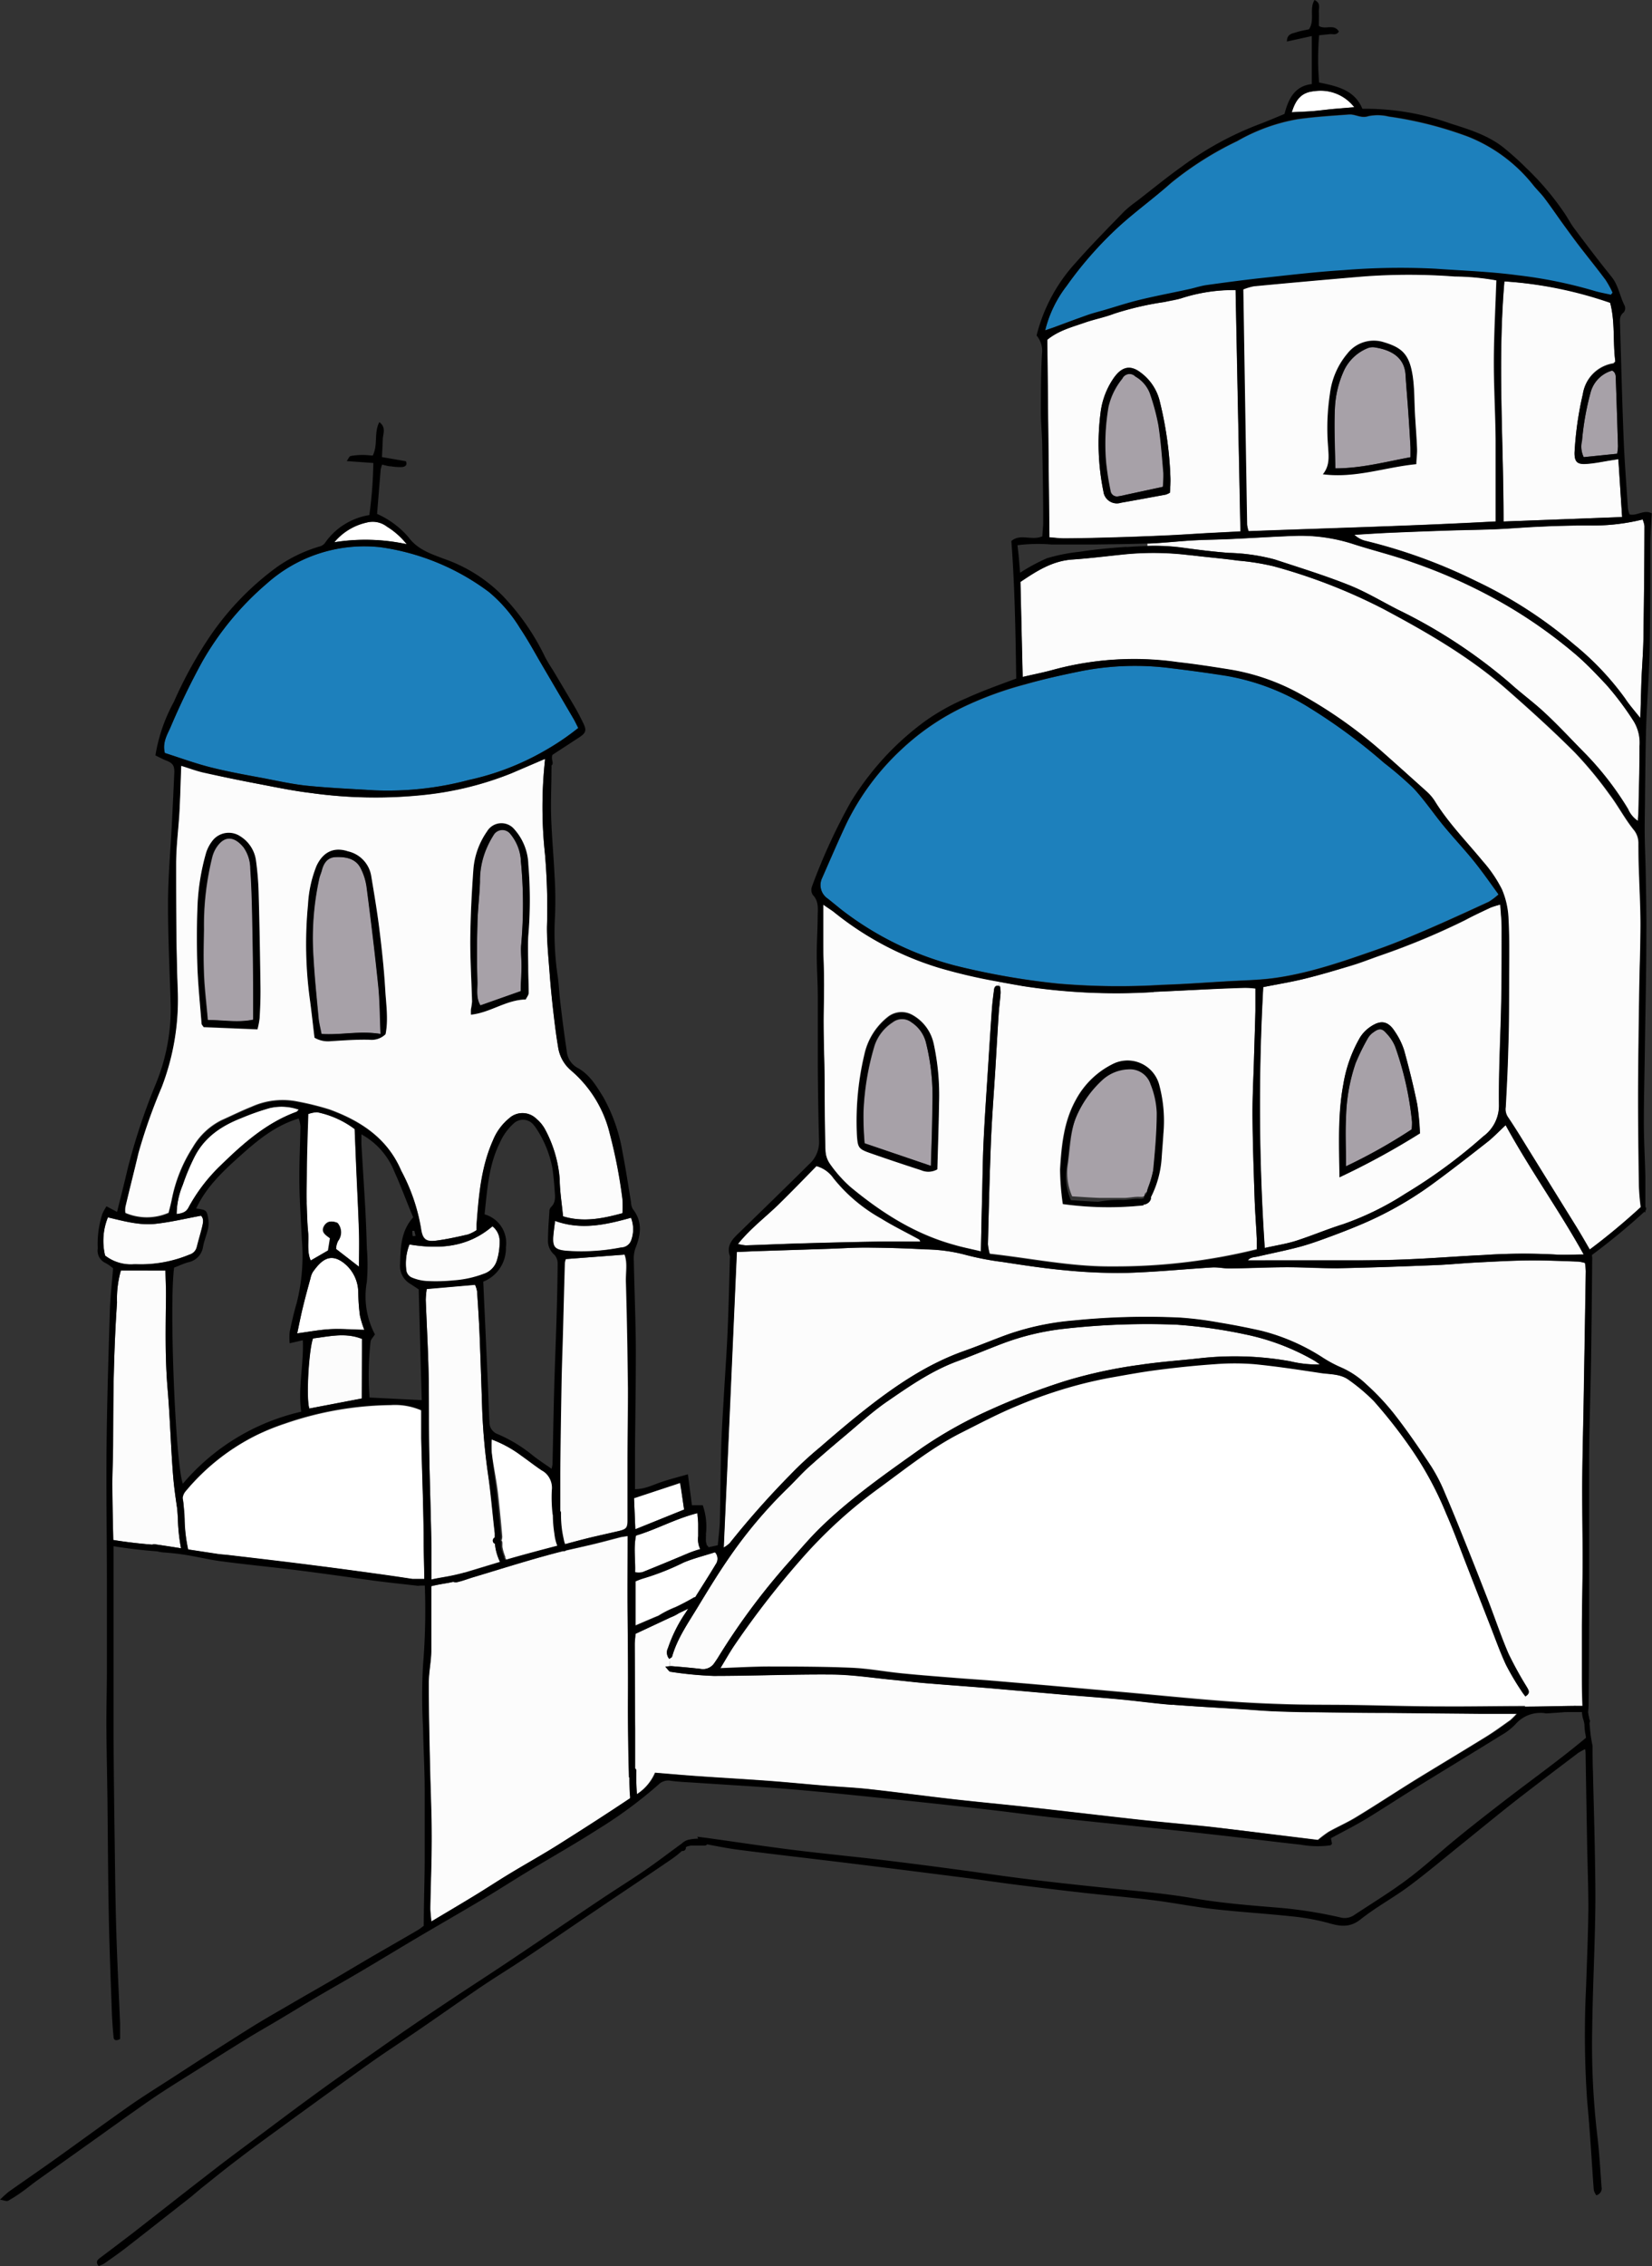 <?xml version="1.0" encoding="UTF-8"?><svg xmlns="http://www.w3.org/2000/svg" xmlns:xlink="http://www.w3.org/1999/xlink" height="345.0" preserveAspectRatio="xMidYMid meet" version="1.0" viewBox="0.0 0.0 251.6 345.0" width="251.6" zoomAndPan="magnify"><rect x="0.0" y="0.0" width="251.6" height="345.0" fill="#333333" stroke="none"/><g data-name="Layer 2"><g><g data-name="The Anastasis Church"><g id="change1_1"><path d="M108.91,236.33a1.43,1.43,0,0,1,.12,1.82c-1,1.68-2.11,3.35-3.15,5l-.13,0c-.93.55-1.89,1.05-2.87,1.51a15.8,15.8,0,0,0-2.6,1.31c-1.12.45-2.22.94-3.49,1.48v-6.74a10.3,10.3,0,0,1,1.22-.46,38,38,0,0,0,6.12-2.41C105.66,237.26,107.29,236.85,108.91,236.33Z" fill="#fff"/></g><g id="change1_2"><path d="M106.33,232.06c0,.6,0,1.21,0,1.81a3.55,3.55,0,0,0,.13,1.52,4.22,4.22,0,0,0,.18.45,17,17,0,0,0-1.93.67c-2.3,1-4.59,1.92-6.9,2.85a3.47,3.47,0,0,1-1.09,0c.07-1.91-.26-3.74.14-5.59,3.15-.94,6-2.56,9.35-3.41C106.26,231.08,106.32,231.57,106.33,232.06Z" fill="#fff"/></g><g id="change1_3"><path d="M104.19,229.85l-7.43,3c-.07-1.67-.13-3.17-.2-4.74l7-2.31C103.82,227.26,104,228.54,104.19,229.85Z" fill="#fff"/></g><g id="change1_4"><path d="M74.9,221.15a18.82,18.82,0,0,1,0-2,18,18,0,0,1,4.48,2.44c1.08.76,2.13,1.59,3.23,2.32a3.05,3.05,0,0,1,1.64,3,22.3,22.3,0,0,0,.1,3.46,2.33,2.33,0,0,0,.06.35,18.51,18.51,0,0,0,.23,2.78,7.12,7.12,0,0,0,.44,1.85c-2.3.6-4.6,1.21-6.89,1.86l-1.07.31s0,0,0-.05l-.16-.32,0-.1,0-.05-.05-.12c-.09-.22-.16-.45-.23-.68a6,6,0,0,1-.16-.71l0-.16s0-.07,0-.1v0c0-.12,0-.24,0-.36a.51.51,0,0,0-.13-.33,1.71,1.71,0,0,0,.11-.61c-.19-2.19-.4-4.38-.65-6.56S75.14,223.22,74.9,221.15Z" fill="#fff"/></g><g id="change1_5"><path d="M64.64,240.42c-.61,0-1.22,0-1.83,0-2-.3-4-.59-5.92-.86-3-.42-6.07-.83-9.1-1.21-4.31-.54-8.61-1.05-12.92-1.56-.57-.07-1.15-.09-1.72-.18l-4.48-.68a23.85,23.85,0,0,1-.54-4.53c0-.75-.08-1.5-.16-2.25,0-.36-.09-.72-.14-1.07a1.94,1.94,0,0,1,.5-1.09,33.22,33.22,0,0,1,10.84-8.53,35.07,35.07,0,0,1,4.18-1.68,50.83,50.83,0,0,1,16.16-2.84,10.05,10.05,0,0,1,4.67.81c0,1.43,0,2.86,0,4.3.12,5.44.34,10.87.37,16.3C64.57,237,64.61,238.71,64.64,240.42Z" fill="#fff"/></g><g id="change2_1"><path d="M249.83,109.31c-1-1.2-1.7-2-2.33-3a43.06,43.06,0,0,0-7.73-8.17,67.41,67.41,0,0,0-14.94-9.67,81.28,81.28,0,0,0-16.91-6.15,3.79,3.79,0,0,1-1.65-.92c1.88-.11,3.76-.24,5.64-.32,3-.13,6-.24,9-.34,2.31-.07,4.61-.09,6.91-.19s4.38-.29,6.57-.38Q238.21,80,242,80a31.3,31.3,0,0,0,8.16-.91,3.69,3.69,0,0,1,.29,1c0,5.61-.07,11.22-.16,16.83,0,2.2-.21,4.39-.3,6.59C249.94,105.28,249.9,107.1,249.83,109.31Z" fill="#fcfcfc"/></g><g id="change2_2"><path d="M171.24,84.38a44.78,44.78,0,0,1,10.22.16c2.36.3,4.72.5,7.07.81a36.75,36.75,0,0,1,5.46.87,85.7,85.7,0,0,1,16.62,6.47C217.27,96.24,223.8,100,229.5,105c3.52,3.09,7,6.24,10.31,9.55a59.73,59.73,0,0,1,5.31,6.42c1.29,1.7,2.29,3.63,3.62,5.3a3.18,3.18,0,0,1,.78,2.17c0,1.33,0,2.66.07,4,.08,2.77.24,5.53.24,8.3,0,3.81-.16,7.61-.21,11.42-.07,4.91-.14,9.83-.15,14.74,0,4.51.05,9,.12,13.53a31.71,31.71,0,0,0,.28,3.36c-2.49,2.29-5.1,4.45-7.8,6.48-.65-1.15-1.31-2.29-2-3.4q-3.79-6.15-7.6-12.26c-.95-1.53-1.88-3.07-2.89-4.55a2.13,2.13,0,0,1-.31-1.46c.15-2.83.3-5.66.37-8.49.09-3.76.12-7.52.14-11.29,0-2.95.07-5.91-.09-8.85a12.67,12.67,0,0,0-1-4.53,20.08,20.08,0,0,0-2.92-4.29c-2.5-3-5.28-5.85-7.35-9.23a7.2,7.2,0,0,0-1.26-1.44c-2.23-2-4.45-4.06-6.71-6a70.34,70.34,0,0,0-12.33-8.7,33.29,33.29,0,0,0-10.73-3.79c-2.68-.43-5.37-.85-8.06-1.15A46.81,46.81,0,0,0,160.28,102c-1.42.39-2.87.67-4.54,1.06-.12-5-.23-9.72-.34-14.47,2.45-1.65,4.85-3.2,7.9-3.41C166,85,168.59,84.65,171.24,84.38Z" fill="#fcfcfc"/></g><g id="change2_3"><path d="M247.05,78.72,229,79.4c0-12.15-.92-24.26.13-36.56A61.73,61.73,0,0,1,245.22,46c.8,3,.39,6.08.8,9-.17.15-.24.28-.33.3A5.54,5.54,0,0,0,241.07,60a50.72,50.72,0,0,0-1.27,8.92c0,1.38.35,1.81,1.74,1.73s2.62-.37,3.93-.57l1-.16C246.67,72.82,246.85,75.68,247.05,78.72Z" fill="#fcfcfc"/></g><g id="change3_1"><path d="M241.2,69.6a3.69,3.69,0,0,1-.26-2.48,41.37,41.37,0,0,1,1.29-7.3,4.73,4.73,0,0,1,3.3-3.4c.55.29.55.83.56,1.35q.18,5.08.33,10.18a9.3,9.3,0,0,1-.12,1.13Z" fill="#a7a1a8"/></g><g id="change1_6"><path d="M191.08,207.63c3.45.34,6.88.87,10.32,1.39,1.36.21,2.83.19,4,1a28.33,28.33,0,0,1,3.83,3.23,76.45,76.45,0,0,1,5.67,7.23,52,52,0,0,1,5.35,9.9c1.19,2.69,2.18,5.48,3.26,8.22q1.69,4.36,3.4,8.72c.8,2,1.53,4.12,2.46,6.11a40.86,40.86,0,0,0,2.37,4c.16.27.37.51.55.77v1.52c-4.22,0-8.44.09-12.65.06-4.57,0-9.15-.15-13.72-.22-3.58-.05-7.16,0-10.74-.14-3.24-.1-6.47-.27-9.7-.53-4.73-.37-9.45-.85-14.18-1.27l-11.91-1.05-8.82-.75c-1.79-.14-3.58-.25-5.37-.4-2.65-.21-5.29-.41-7.94-.68s-5-.73-7.56-.84c-4.17-.18-8.34-.18-12.51-.19-2.46,0-4.91.15-7.53.24.84-1.37,1.51-2.59,2.3-3.73a133.93,133.93,0,0,1,10.74-13.83,71.86,71.86,0,0,1,11.11-10c4.06-3,8-6.16,12.52-8.44,2.84-1.43,5.67-2.93,8.6-4.13a69.84,69.84,0,0,1,11-3.61c1-.24,2-.46,3.05-.64,2.39-.42,4.77-.87,7.18-1.18,2.92-.38,5.86-.69,8.8-.89A37.4,37.4,0,0,1,191.08,207.63Z" fill="#fff"/></g><g id="change2_4"><path d="M204,179.24a114.45,114.45,0,0,0,12.28-6.68,40.06,40.06,0,0,0-.42-4.4c-.57-2.77-1.26-5.52-2-8.25a10.86,10.86,0,0,0-1.37-2.8c-1-1.6-2.08-1.87-3.62-.88a5.56,5.56,0,0,0-1.7,1.68,20.94,20.94,0,0,0-2.56,7.14C203.7,169.62,203.93,174.24,204,179.24ZM227,138.19a13.49,13.49,0,0,1,1.48-.46c.08,1.31.21,2.44.21,3.58,0,3.65,0,7.29-.06,10.94-.1,5.32-.41,10.64-.35,15.95a5.81,5.81,0,0,1-2.39,4.82,79.43,79.43,0,0,1-11.87,8.72,44.22,44.22,0,0,1-9.49,4.65c-2.43.76-4.78,1.76-7.2,2.54-1.47.46-3,.69-4.73,1.08a323.2,323.2,0,0,1-.23-39.72c2.16-.43,4.27-.77,6.33-1.28,2.41-.6,4.8-1.31,7.17-2,1.44-.43,2.84-1,4.26-1.49a110.39,110.39,0,0,0,13-5.41C224.41,139.41,225.72,138.8,227,138.19Z" fill="#fcfcfc"/></g><g id="change4_1"><path d="M164.72,102.16a42.64,42.64,0,0,1,13.48-.44q4.31.51,8.59,1.15a35,35,0,0,1,12.71,4.9,85.38,85.38,0,0,1,11.3,8.35,53.24,53.24,0,0,1,4.47,3.85c1.61,1.72,2.93,3.72,4.44,5.54s2.9,3.3,4.3,5,2.78,3.66,4.22,5.64a10.12,10.12,0,0,1-1.5,1.13c-3,1.38-6,2.76-9,4.06-2.61,1.12-5.22,2.24-7.89,3.17-5.07,1.77-10.16,3.57-15.51,4.34-2.56.37-5.17.39-7.76.55-3.17.19-6.34.42-9.52.52a108.62,108.62,0,0,1-15.93-.19A113,113,0,0,1,145.43,147a48.19,48.19,0,0,1-17.34-8.51c-.69-.53-1.36-1.08-2-1.62a2.49,2.49,0,0,1-.88-3.16c1.24-2.81,2.44-5.63,3.75-8.4a38.42,38.42,0,0,1,8.23-11.09,37.34,37.34,0,0,1,9.85-6.71,53.76,53.76,0,0,1,9.12-3.3C159,103.38,161.84,102.74,164.72,102.16Z" fill="#1d80bc"/></g><g id="change3_2"><path d="M208.37,158a2.9,2.9,0,0,1,.85-.86c.82-.6,1.29-.58,1.94.2a6.41,6.41,0,0,1,1.32,2,48.4,48.4,0,0,1,2.57,11.46,9.82,9.82,0,0,1-.05,1.15,82.34,82.34,0,0,1-10,5.62c0-2.68-.11-5,0-7.38a27.44,27.44,0,0,1,1.43-8.33A34,34,0,0,1,208.37,158Z" fill="#a7a1a8"/></g><g id="change3_3"><path d="M214.82,69.61c-3.81.71-7.48,1.68-11.45,1.7,0-3.1-.2-6.09-.07-9.07a15.49,15.49,0,0,1,1.47-6A6.85,6.85,0,0,1,208.29,53a2.08,2.08,0,0,1,1.19-.1c2.33.38,4.41,1.45,4.58,4.16.12,2,.3,3.91.43,5.86.12,1.73.23,3.45.32,5.18C214.84,68.56,214.82,69,214.82,69.61Z" fill="#a7a1a8"/></g><g id="change4_2"><path d="M160.42,49.86l-1.24.42a18.13,18.13,0,0,1,3.26-6.75,57.3,57.3,0,0,1,7.91-9c2.56-2.34,5.39-4.36,8-6.64a50.32,50.32,0,0,1,10.1-6.39,28.15,28.15,0,0,1,9.09-3.31c2.63-.38,5.28-.54,7.93-.73,1-.07,1.82.63,2.94.25a7.08,7.08,0,0,1,3.1.06,57.55,57.55,0,0,1,12.08,3.06,24,24,0,0,1,10,7.47c.56.66,1.2,1.26,1.72,2,1,1.33,1.95,2.72,2.93,4.08.78,1.07,1.56,2.15,2.37,3.2,1.31,1.7,2.66,3.36,3.93,5.07a15.32,15.32,0,0,1,1.07,1.95l-.26.33c-.88-.2-1.78-.35-2.64-.62A69.64,69.64,0,0,0,231.2,42c-4.17-.6-8.37-.74-12.56-1a106.08,106.08,0,0,0-14,.22c-4.38.28-8.74.81-13.11,1.27-2.59.28-5.16.62-7.73,1-.92.13-1.8.44-2.71.63-2.48.54-5,1-7.45,1.61-1.79.43-3.54,1-5.31,1.53-.89.26-1.8.48-2.67.79C163.88,48.55,162.16,49.22,160.42,49.86Z" fill="#1d80bc"/></g><g id="change5_1"><path d="M205,170.18c-.14,2.34,0,4.7,0,7.38a82.34,82.34,0,0,0,10-5.62,9.82,9.82,0,0,0,.05-1.15,48.4,48.4,0,0,0-2.57-11.46,6.41,6.41,0,0,0-1.32-2c-.65-.78-1.12-.8-1.94-.2a2.9,2.9,0,0,0-.85.86,34,34,0,0,0-1.9,3.88A27.44,27.44,0,0,0,205,170.18Zm11.19,2.38A114.45,114.45,0,0,1,204,179.24c0-5-.25-9.62.59-14.19a20.94,20.94,0,0,1,2.56-7.14,5.56,5.56,0,0,1,1.7-1.68c1.54-1,2.63-.72,3.62.88a10.86,10.86,0,0,1,1.37,2.8c.76,2.73,1.45,5.48,2,8.25A40.06,40.06,0,0,1,216.23,172.56Z" fill="inherit"/></g><g id="change5_2"><path d="M203.3,62.24c-.13,3,0,6,.07,9.07,4,0,7.64-1,11.45-1.7,0-.6,0-1,0-1.5-.09-1.73-.2-3.45-.32-5.18-.13-2-.31-3.91-.43-5.86-.17-2.71-2.25-3.78-4.58-4.16a2.08,2.08,0,0,0-1.19.1,6.85,6.85,0,0,0-3.52,3.21A15.49,15.49,0,0,0,203.3,62.24Zm-1,6a34.89,34.89,0,0,1,.27-8.29,11.68,11.68,0,0,1,2.66-6.09,5.09,5.09,0,0,1,5.61-1.7c2.67.81,3.84,1.8,4.34,5.17.28,1.87.23,3.79.34,5.69s.25,3.57.32,5.36c0,.79-.07,1.58-.11,2.34-4.79.46-9.26,2.18-14.25,1.54C202.52,70.91,202.36,69.59,202.28,68.21Z" fill="inherit"/></g><g id="change2_5"><path d="M227.78,67.09c0,4,0,8.08,0,12.29-12.46.68-25,1-37.63,1.48a5.36,5.36,0,0,1-.29-1.08c-.2-11.9-.39-23.8-.58-35.77a8.69,8.69,0,0,1,1.61-.48q8.29-.78,16.6-1.49a92.55,92.55,0,0,1,14,0,37.93,37.93,0,0,1,6.39.6c-.13,4-.36,8.06-.38,12.09S227.73,63,227.78,67.09Zm-25.5,1.12c.08,1.38.24,2.7-.82,4,5,.64,9.46-1.08,14.25-1.54,0-.76.14-1.55.11-2.34-.07-1.79-.22-3.57-.32-5.36s-.06-3.82-.34-5.69c-.5-3.37-1.67-4.36-4.34-5.17a5.09,5.09,0,0,0-5.61,1.7,11.68,11.68,0,0,0-2.66,6.09A34.89,34.89,0,0,0,202.28,68.21Z" fill="#fcfcfc"/></g><g id="change1_7"><path d="M196.72,17.09c.59-2,1.54-3.09,3.51-3.22a6.5,6.5,0,0,1,6,2.45l-3.13.26c-1.09.1-2.17.25-3.26.34S197.86,17,196.72,17.09Z" fill="#fff"/></g><g id="change2_6"><path d="M206.48,191.9c-4.1,0-8.2,0-12.29,0H190c.36-.51,1-.47,1.56-.6,2.13-.52,4.3-.92,6.42-1.49,1.61-.44,3.18-1,4.75-1.6s2.82-1.07,4.2-1.65a54.15,54.15,0,0,0,11.17-6.25c2.85-2.08,5.63-4.25,8.41-6.43.9-.7,1.7-1.55,2.79-2.57,3.76,6.87,8.15,12.95,11.89,19.69,0,0,0,0,0,0-1.63,0-3,.09-4.44,0a89.92,89.92,0,0,0-10.89.09c-3.64.17-7.27.46-10.9.62C212.15,191.85,209.31,191.89,206.48,191.9Z" fill="#fcfcfc"/></g><g id="change2_7"><path d="M188.17,44.14c.24,12.16.49,24.37.74,36.75l-4.5.23c-2.37.13-4.73.3-7.1.4q-4.34.2-8.67.31c-2.18.06-4.37.11-6.55.12-.74,0-1.48-.1-2.28-.16-.11-10.13-.22-20.12-.32-30.09,1.75-1.41,3.78-1.93,5.73-2.61,1.47-.51,3-.8,4.47-1.36A47.14,47.14,0,0,1,177.27,46c.85-.18,1.72-.3,2.55-.55A25.83,25.83,0,0,1,188.17,44.14ZM168.05,74.8a2.06,2.06,0,0,0,2.67,1.73c2.28-.4,4.55-.82,6.83-1.24a3.85,3.85,0,0,0,.62-.28,20.44,20.44,0,0,0,.09-2.16,56.08,56.08,0,0,0-1.69-12,7.66,7.66,0,0,0-2.89-4.17c-1.47-1.12-2.73-.88-3.87.61a11.74,11.74,0,0,0-2.2,5.59A36.42,36.42,0,0,0,168.05,74.8Z" fill="#fcfcfc"/></g><g id="change2_8"><path d="M179.89,83.34a32.65,32.65,0,0,0-5.13-.24v-.34H175c2.19-.09,4.38-.34,6.57-.47,1.9-.11,3.81-.12,5.71-.21,3.17-.14,6.34-.35,9.51-.47a26.09,26.09,0,0,1,9.07,1.16c3.07,1,6.24,1.76,9.28,2.86a80.9,80.9,0,0,1,13.87,6.3A74.51,74.51,0,0,1,240,99.64c1.66,1.44,3.18,3,4.69,4.64a45.11,45.11,0,0,1,4.16,5.55,6.3,6.3,0,0,1,.88,3.8c0,3.41-.1,6.83-.17,10.25,0,.33,0,.65-.08,1.11a4.12,4.12,0,0,1-1.51-1.82,46.65,46.65,0,0,0-6.57-8.49c-2-2-3.92-4.11-6-6.05-1.72-1.63-3.65-3-5.42-4.62A79.2,79.2,0,0,0,212.86,92.8c-2.52-1.29-5-2.75-7.6-3.8-3.64-1.44-7.41-2.6-11.14-3.83a30,30,0,0,0-7-1C184.7,84,182.29,83.67,179.89,83.34Z" fill="#fcfcfc"/></g><g id="change3_4"><path d="M168.11,164a6.2,6.2,0,0,1,3.81-1.5,3.28,3.28,0,0,1,3.38,2.25,13,13,0,0,1,.95,4.36c0,2.94-.27,5.88-.55,8.8a16.19,16.19,0,0,1-.83,2.82c-.08.26-.15.53-.22.8a.32.32,0,0,0-.09,0,.53.53,0,0,0-.23.3.57.57,0,0,0,0,.29v0h0s0,0,0,0h0l0,0,0,0-.06,0a1.6,1.6,0,0,1-.42.1s0,0,0,0a.33.33,0,0,0-.19,0l0,0c-.86-.07-1.72.18-2.58.16-1.2,0-2.41,0-3.62,0-1.42-.05-2.84-.16-4.17-.24a8.88,8.88,0,0,1-.62-5.1c.34-2.5.37-5,1.38-7.45A16.29,16.29,0,0,1,168.11,164Z" fill="#a7a1a8"/></g><g id="change3_5"><path d="M177.1,74.12l-5.53,1.19c-.39.09-.79.19-1.19.25a1,1,0,0,1-1.23-.88,41.62,41.62,0,0,1-.67-4.27,33.34,33.34,0,0,1,.36-8.46,10.5,10.5,0,0,1,2.11-4.3,1.23,1.23,0,0,1,2-.33,5,5,0,0,1,2.22,2.58,33,33,0,0,1,1.3,4.84c.37,2.39.54,4.81.75,7.23A17,17,0,0,1,177.1,74.12Z" fill="#a7a1a8"/></g><g id="change5_3"><path d="M171.57,75.31l5.53-1.19a17,17,0,0,0,.07-2.15c-.21-2.42-.38-4.84-.75-7.23a33,33,0,0,0-1.3-4.84,5,5,0,0,0-2.22-2.58,1.23,1.23,0,0,0-2,.33,10.5,10.5,0,0,0-2.11,4.3,33.34,33.34,0,0,0-.36,8.46,41.62,41.62,0,0,0,.67,4.27,1,1,0,0,0,1.23.88C170.78,75.5,171.18,75.4,171.57,75.31Zm-1.76-18c1.14-1.49,2.4-1.73,3.87-.61a7.66,7.66,0,0,1,2.89,4.17,56.08,56.08,0,0,1,1.69,12,20.44,20.44,0,0,1-.09,2.16,3.85,3.85,0,0,1-.62.28c-2.28.42-4.55.84-6.83,1.24a2.06,2.06,0,0,1-2.67-1.73,36.42,36.42,0,0,1-.44-11.92A11.74,11.74,0,0,1,169.81,57.29Z" fill="inherit"/></g><g id="change5_4"><path d="M171,182.69c.86,0,1.72-.23,2.58-.16l0,0a.33.33,0,0,1,.19,0s0,0,0,0a1.6,1.6,0,0,0,.42-.1l.06,0,0,0,0,0h0s0,0,0,0h0v0a.57.57,0,0,1,0-.29.53.53,0,0,1,.23-.3.32.32,0,0,1,.09,0c.07-.27.14-.54.22-.8a16.19,16.19,0,0,0,.83-2.82c.28-2.92.55-5.86.55-8.8a13,13,0,0,0-.95-4.36,3.28,3.28,0,0,0-3.38-2.25,6.2,6.2,0,0,0-3.81,1.5,16.29,16.29,0,0,0-4.17,5.87c-1,2.4-1,4.95-1.38,7.45a8.88,8.88,0,0,0,.62,5.1c1.33.08,2.75.19,4.17.24C168.56,182.73,169.77,182.66,171,182.69Zm3.2.83a50.69,50.69,0,0,1-12.31-.2,39.74,39.74,0,0,1-.37-5.3c.22-3.63.56-7.26,2.39-10.57a12.9,12.9,0,0,1,5.63-5.48,5,5,0,0,1,7.13,3.28,21.2,21.2,0,0,1,.6,7.39c-.07,1.21-.18,2.42-.26,3.63a15.41,15.41,0,0,1-1.56,5.83,1.27,1.27,0,0,1-.07.12.86.86,0,0,1,0,.28,1.17,1.17,0,0,1-.33.54,1.52,1.52,0,0,1-.6.32,1.25,1.25,0,0,1-.19,0Z" fill="inherit"/></g><g id="change2_9"><path d="M161.86,183.32a50.69,50.69,0,0,0,12.31.2l0-.13a1.25,1.25,0,0,0,.19,0,1.52,1.52,0,0,0,.6-.32,1.17,1.17,0,0,0,.33-.54.86.86,0,0,0,0-.28,1.27,1.27,0,0,0,.07-.12,15.41,15.41,0,0,0,1.56-5.83c.08-1.21.19-2.42.26-3.63a21.2,21.2,0,0,0-.6-7.39,5,5,0,0,0-7.13-3.28,12.9,12.9,0,0,0-5.63,5.48c-1.83,3.31-2.17,6.94-2.39,10.57A39.74,39.74,0,0,0,161.86,183.32Zm-9.65-33.86c1.2.23,2.4.44,3.61.65a92.75,92.75,0,0,0,19.9.91c4.62-.2,9.23-.49,13.85-.72a13.83,13.83,0,0,1,1.63.1c0,1.28,0,2.37,0,3.46-.06,2.49-.15,5-.22,7.46-.08,2.77-.25,5.54-.22,8.31,0,4.27.18,8.54.32,12.81.07,2,.23,4,.33,6.06,0,.57,0,1.13,0,1.68a89.71,89.71,0,0,1-22,2.61c-6.27.06-12.41-1.24-18.67-1.93a8.2,8.2,0,0,1-.28-1.49c.13-5.2.25-10.4.46-15.59.15-3.7.44-7.38.67-11.07.17-2.77.32-5.54.5-8.3.07-1.1.22-2.19.3-3.28a4.89,4.89,0,0,0-.09-1,1,1,0,0,0-.21-.07Z" fill="#fcfcfc"/></g><g id="change3_6"><path d="M141,158.63a33.66,33.66,0,0,1,1,9.63c0,3-.11,6-.19,9.28l-10.11-3.44a46.82,46.82,0,0,1-.18-4.7,40.4,40.4,0,0,1,1.7-10.23,6.78,6.78,0,0,1,2.73-3.49,2.34,2.34,0,0,1,2.9,0A5.21,5.21,0,0,1,141,158.63Z" fill="#a7a1a8"/></g><g id="change2_10"><path d="M112.35,189.38c1.89-2.37,4.16-4,6.16-6s3.9-3.93,5.79-5.85a4.67,4.67,0,0,1,2.63,1.87,24.64,24.64,0,0,0,7.25,6.12c1.86,1.15,3.83,2.11,5.75,3.17.11.06.16.23.23.36-2.18,0-4.36-.07-6.53,0-3.87.06-7.73.16-11.6.27-2.83.08-5.65.21-8.48.3A7.56,7.56,0,0,1,112.35,189.38Z" fill="#fcfcfc"/></g><g id="change5_5"><path d="M142,168.26a33.66,33.66,0,0,0-1-9.63,5.21,5.21,0,0,0-2.19-3,2.34,2.34,0,0,0-2.9,0,6.78,6.78,0,0,0-2.73,3.49,40.4,40.4,0,0,0-1.7,10.23,46.82,46.82,0,0,0,.18,4.7l10.11,3.44C141.86,174.24,142,171.25,142,168.26Zm.22-9.37a36.91,36.91,0,0,1,.83,9c-.05,3.41-.17,6.81-.26,10.19a2.77,2.77,0,0,1-2.49.13q-3.87-1.26-7.71-2.59c-1.84-.64-1.93-.86-2.06-2.74a44,44,0,0,1,1.13-12.22,10,10,0,0,1,3.6-5.77,3.36,3.36,0,0,1,3.75-.27A6.58,6.58,0,0,1,142.19,158.89Z" fill="inherit"/></g><g id="change2_11"><path d="M132.56,175.57q3.84,1.34,7.71,2.59a2.77,2.77,0,0,0,2.49-.13c.09-3.38.21-6.78.26-10.19a36.91,36.91,0,0,0-.83-9,6.58,6.58,0,0,0-3.21-4.32,3.36,3.36,0,0,0-3.75.27,10,10,0,0,0-3.6,5.77,44,44,0,0,0-1.13,12.22C130.63,174.71,130.72,174.93,132.56,175.57Zm16.83,14.93c-1.45-.34-2.8-.6-4.12-1-6-1.66-11.08-4.92-15.79-8.83a20,20,0,0,1-3.1-3.51,3.84,3.84,0,0,1-.67-2.09c-.1-3.53-.09-7-.13-10.58,0-2.89-.13-5.77-.15-8.66,0-2,.08-4,.07-6.05s-.1-3.82-.12-5.72,0-4,0-6.38c.76.53,1.28.84,1.74,1.22a47.39,47.39,0,0,0,16,8.43,83.49,83.49,0,0,0,9.08,2.1l-.12.64c-.47-.11-.64.2-.69.58-.14,1-.27,2.07-.34,3.1-.21,3-.4,6-.59,9-.23,3.64-.49,7.27-.66,10.91-.14,2.83-.16,5.66-.23,8.49S149.45,187.58,149.39,190.5Z" fill="#fcfcfc"/></g><g id="change2_12"><path d="M110.2,235.62c.67-15.18,1.32-30.08,2-45l2.69-.12,11.44-.37c1.85-.06,3.7-.2,5.55-.18,3,0,6,.1,9,.27a25.2,25.2,0,0,1,5.84.75,44.07,44.07,0,0,0,5.95,1.17c3.26.5,6.53,1,9.81,1.29a79.17,79.17,0,0,0,9.36.36c4.26-.13,8.52-.56,12.77-.82.86-.05,1.72.16,2.58.15,2.95,0,5.9-.17,8.85-.18,2.59,0,5.19.2,7.79.15,4.91-.09,9.82-.28,14.73-.47,2-.08,4-.28,6.06-.39,2.82-.14,5.65-.3,8.48-.33,2.43,0,4.86.1,7.28.18a6.61,6.61,0,0,1,1,.21,10.37,10.37,0,0,1,.12,1.27q-.15,10.06-.33,20.14c-.07,4.17-.18,8.34-.21,12.52,0,3.86.07,7.72.06,11.58,0,3.24-.07,6.47-.11,9.71,0,2.48,0,5,0,7.44,0,1.59,0,3.19.09,4.78h-1a1.65,1.65,0,0,0-.3,0c-2.43,0-4.86.09-7.28.11h-.17v-1.52c.89-.48.52-1,.22-1.49a55.67,55.67,0,0,1-2.75-5c-1.17-2.71-2.11-5.52-3.17-8.27s-2.07-5.28-3.12-7.91-2.19-5.48-3.36-8.18a26,26,0,0,0-2.13-4.17c-1.79-2.71-3.63-5.38-5.61-7.94a36.91,36.91,0,0,0-4.28-4.56,13.12,13.12,0,0,0-4-2.64,19.55,19.55,0,0,1-2.73-1.49,31.29,31.29,0,0,0-9.19-4c-2.14-.48-4.29-.91-6.46-1.26a52.9,52.9,0,0,0-6-.76,110,110,0,0,0-16.13.43,40.74,40.74,0,0,0-10,2.09c-2.22.8-4.4,1.72-6.63,2.51-5.77,2-10.72,5.43-15.46,9.18-2.27,1.8-4.47,3.68-6.66,5.58a52.8,52.8,0,0,0-4.46,4.13,131.69,131.69,0,0,0-9.21,10.39A5,5,0,0,1,110.2,235.62Z" fill="#fcfcfc"/></g><g id="change2_13"><path d="M162.32,210.23a102.78,102.78,0,0,0-11.65,4.47,65.59,65.59,0,0,0-10.29,5.76c-5.29,3.74-10.63,7.45-15.31,12-1.75,1.69-3.31,3.57-4.93,5.38a102.48,102.48,0,0,0-10.75,14.46c-.18.3-.38.58-.58.87a2.06,2.06,0,0,1-2.1.92c-1.42-.17-2.86-.29-4.29-.41a1.79,1.79,0,0,0-.39,0l-.1-1.12c.19-.15.39-.23.43-.35.79-2.78,2.44-5.11,3.9-7.53,1.59-2.62,3.19-5.25,4.94-7.76a70.06,70.06,0,0,1,8.74-10.33c1-1,2-2.11,3.06-3.08,1.89-1.71,3.83-3.36,5.78-5s4.09-3.6,6.32-5.13c3.38-2.33,6.77-4.68,10.67-6.13,2.33-.86,4.61-1.83,6.93-2.71a38.77,38.77,0,0,1,9.61-2.27,112.58,112.58,0,0,1,16.83-.6,75.22,75.22,0,0,1,10.65,1.51,35.3,35.3,0,0,1,10.32,3.93c.25.14.47.32.92.62a17.2,17.2,0,0,1-4.56-.49,48,48,0,0,0-13.65-.46c-3,.36-6.11.56-9.14,1A72.51,72.51,0,0,0,162.32,210.23Z" fill="#fcfcfc"/></g><g id="change2_14"><path d="M170.64,258.71c2.64.25,5.27.62,7.92.83,3.45.27,6.91.43,10.37.64,1.67.1,3.33.25,5,.32,2,.08,4,.11,6,.14,3.7.05,7.4.08,11.1.11l14.05.13H231a12.11,12.11,0,0,1-1,1c-1.18.83-2.35,1.7-3.58,2.46-3.49,2.16-7,4.26-10.53,6.42-3.15,1.95-6.25,4-9.41,5.91-1.33.81-2.77,1.44-4.13,2.2a17.61,17.61,0,0,0-1.65,1.24l-8.14-1c-2.75-.33-5.5-.67-8.26-1-3.5-.37-7-.67-10.52-1.05-5.58-.61-11.15-1.28-16.73-1.9-4-.44-7.94-.8-11.9-1.25-4.26-.48-8.5-1.06-12.76-1.53-2.29-.25-4.61-.35-6.91-.54-2.94-.24-5.88-.54-8.83-.75-3.52-.26-7-.45-10.57-.7-2.12-.15-4.24-.34-6.34-.51A7.31,7.31,0,0,1,97,273.15a34.86,34.86,0,0,1-.08-3.54.45.45,0,0,0-.19-.38c0-.23,0-.46,0-.68,0-1.8,0-3.59,0-5.39,0-4.28,0-8.57-.06-12.85,0-.52.07-1,.11-1.58l5.36-2.51a6.75,6.75,0,0,0,1.23-.62c.49-.23,1-.46,1.45-.72l-.38.61a22,22,0,0,0-2.71,5.42,1.47,1.47,0,0,0,.2,1.63l.1,1.12-.71.08c.39.39.58.75.8.77a55.82,55.82,0,0,0,6.55.63c6,0,12-.26,18.06-.21,3.06,0,6.11.51,9.17.8,1.67.16,3.33.37,5,.51,3.22.27,6.46.5,9.69.76l11.4,1C164.88,258.23,167.76,258.44,170.64,258.71Z" fill="#fcfcfc"/></g><g id="change2_15"><path d="M96,273.61a.47.47,0,0,0,0,.17c-3.53,2.36-7.09,4.65-10.68,6.91-2.55,1.6-5.18,3.07-7.75,4.63-1.78,1.08-3.52,2.23-5.3,3.31-2.11,1.29-4.24,2.54-6.56,3.93-.07-.88-.17-1.49-.16-2.1.06-3.58.21-7.17.21-10.76s-.17-7.17-.25-10.76c-.09-4.22-.2-8.44-.2-12.66,0-1.66.38-3.33.39-5q0-4.89,0-9.78c.87-.22,1.75-.36,2.63-.51l.72-.15a1.23,1.23,0,0,0,.78,0c.78-.19,1.54-.49,2.32-.72,3.65-1.1,7.29-2.24,11-3.27.88-.25,1.76-.47,2.64-.68a.51.51,0,0,0,.43-.1c1.45-.34,2.9-.66,4.35-1,1.29-.31,2.58-.66,3.87-1,.32-.08.65-.11,1.2-.2,0,4.22,0,8.32,0,12.41s.07,8.11.05,12.17,0,8.12.15,12.2l.07,0C95.89,271.6,95.92,272.61,96,273.61Z" fill="#fcfcfc"/></g><g id="change2_16"><path d="M86,235.1a2.91,2.91,0,0,1-.21-.7c-.1-.45-.19-.91-.26-1.37a17.41,17.41,0,0,1-.17-2.7.5.5,0,0,0-.11-.31c0-1.89,0-3.77,0-5.66,0-4.69.12-9.37.2-14.06,0-2.54.15-5.08.22-7.63q.14-5.21.28-10.41a4.09,4.09,0,0,1,.15-.57l9-.68c.48,1.26.16,2.71.21,4.13.16,5.43.25,10.87.31,16.3,0,3.54-.06,7.07-.07,10.6,0,2.9,0,5.79,0,8.68,0,.23,0,.46,0,.69,0,1.19-.17,1.4-1.32,1.68-1.91.45-3.84.85-5.74,1.35C87.72,234.65,86.88,234.88,86,235.1Z" fill="#fcfcfc"/></g><g id="change2_17"><path d="M96.11,185.4a4.88,4.88,0,0,1,0,3.51,1.67,1.67,0,0,1-1.5,1,31.2,31.2,0,0,1-8.46.5c-1.73-.19-2-.65-1.86-2.43.07-.67.16-1.33.26-2.13C88.5,187.32,92.26,186.47,96.11,185.4Z" fill="#fcfcfc"/></g><g id="change2_18"><path d="M74.34,224.6c.41,2.92.64,5.87,1,8.8,0,.2,0,.42,0,.63l-.16.15a.48.48,0,0,0-.1.17.47.47,0,0,0,0,.38.44.44,0,0,0,.1.16l.11.08.07,0a8.07,8.07,0,0,0,.78,2.81l-5.32,1.61c-.9.25-1.81.45-2.73.62s-1.59.27-2.38.45c0-1.5,0-3,0-4.49-.07-4.91-.25-9.83-.34-14.75-.07-4.09,0-8.17-.1-12.26-.08-3.7-.29-7.4-.43-11.1a14.48,14.48,0,0,1,.15-1.64l7.36-.64a3.93,3.93,0,0,1,.31,1c.15,2.19.29,4.39.38,6.58.15,3.82.28,7.63.4,11.45A95.21,95.21,0,0,0,74.34,224.6Z" fill="#fcfcfc"/></g><g id="change2_19"><path d="M62.36,189.47c4.47.72,8.81.51,12.64-2.77a2.88,2.88,0,0,1,1.08,2.43,9.45,9.45,0,0,1-.44,2.88,3.14,3.14,0,0,1-2,2,16,16,0,0,1-4.55,1,27.37,27.37,0,0,1-4.15.1,6.86,6.86,0,0,1-2.31-.56,1.43,1.43,0,0,1-.76-1A8,8,0,0,1,62.36,189.47Z" fill="#fcfcfc"/></g><g id="change3_7"><path d="M77.74,127a7,7,0,0,1,1.58,4,68.54,68.54,0,0,1,.06,13c-.06,1.09.06,2.19.06,3.28s-.08,2.4-.12,3.65l-6.14,2.17c-.7-1.17-.41-2.43-.46-3.6-.1-2.89-.1-5.78,0-8.67,0-2.19.32-4.38.39-6.57a12.51,12.51,0,0,1,1-5.06,13.84,13.84,0,0,1,1.05-2A1.54,1.54,0,0,1,77.74,127Z" fill="#a7a1a8"/></g><g id="change5_6"><path d="M78.34,126.26a8.41,8.41,0,0,1,2.13,5.38,64.11,64.11,0,0,1,0,10.91c-.11,1.68,0,3.36,0,5,0,1.2.09,2.41.07,3.61,0,.31-.28.62-.45,1-3,.07-5.4,2-8.35,2.32a7.42,7.42,0,0,1,0-.83,9.43,9.43,0,0,0,.17-1.17c-.08-3.07-.3-6.13-.27-9.19,0-3.64.21-7.28.47-10.9a11.67,11.67,0,0,1,2.09-5.83A2.55,2.55,0,0,1,78.34,126.26Zm1,4.74a7,7,0,0,0-1.58-4,1.54,1.54,0,0,0-2.62.16,13.84,13.84,0,0,0-1.05,2,12.51,12.51,0,0,0-1,5.06c-.07,2.19-.34,4.38-.39,6.57-.07,2.89-.07,5.78,0,8.67,0,1.17-.24,2.43.46,3.6l6.14-2.17c0-1.25.11-2.45.12-3.65s-.12-2.19-.06-3.28A68.54,68.54,0,0,0,79.32,131Z" fill="inherit"/></g><g id="change3_8"><path d="M51.19,130.49c1.51-.05,3,.22,3.73,1.68a9,9,0,0,1,.95,2.94c.65,5,1.26,10,1.77,15,.24,2.34.23,4.7.35,7.31-3.22-.5-6.07.22-9,0-.18-.93-.39-1.71-.46-2.5-.29-3.1-.61-6.21-.78-9.32a42.28,42.28,0,0,1,.9-11.87c.09-.4.26-.77.37-1.16C49.29,131.42,49.86,130.54,51.19,130.49Z" fill="#a7a1a8"/></g><g id="change4_3"><path d="M79.21,95.66c1.14,1.66,2.09,3.46,3.11,5.2q2.52,4.26,5,8.53c.26.44.47.91.75,1.44A38.37,38.37,0,0,1,83,114.27a40.17,40.17,0,0,1-11.61,4.48,48,48,0,0,1-14.29,1.58c-3.4-.21-6.81-.35-10.2-.69-2.24-.22-4.45-.71-6.66-1.14-2.73-.52-5.47-1-8.15-1.67-2.4-.6-4.73-1.46-7-2.19-.38-1.54.31-2.7.82-3.81a110.21,110.21,0,0,1,4.91-10.15,44.87,44.87,0,0,1,9.81-11.84A22.29,22.29,0,0,1,58,83.32a35.89,35.89,0,0,1,16.49,6.82A22.19,22.19,0,0,1,79.21,95.66Z" fill="#1d80bc"/></g><g id="change1_8"><path d="M58.93,80.19a11.44,11.44,0,0,1,3,2.67,29.83,29.83,0,0,0-11-.3,8.92,8.92,0,0,1,4.93-3A3.56,3.56,0,0,1,58.93,80.19Z" fill="#fff"/></g><g id="change2_20"><path d="M47.63,203.78c2.46-.3,4.94-.95,7.48.07v9.07l-8,1.53C46.57,212.92,47,205.67,47.63,203.78Z" fill="#fcfcfc"/></g><g id="change1_9"><path d="M52.7,192.57a5.75,5.75,0,0,1,1.87,4.32c0,1.15.1,2.3.26,3.44a15,15,0,0,0,.66,2.14c-1.73,0-3.45-.18-5.15-.1s-3.28.4-5.07.64c.31-1.47.56-2.75.87-4,.35-1.46.75-2.9,1.14-4.34a3.13,3.13,0,0,1,.36-1C49,191.75,50.43,190.56,52.7,192.57Z" fill="#fff"/></g><g id="change1_10"><path d="M51.44,188.93a2.18,2.18,0,0,0-.1-2.75c-.76-.3-1.5-.35-2,.46-.57,1,.32,1.43.89,1.89-.11.69-.2,1.25-.3,1.85l-2.62,1.53c-.62-1.41-.25-2.92-.4-4.36s-.17-3-.22-4.5-.06-2.88-.06-4.33,0-3,.08-4.5.09-3,.14-4.61a5.05,5.05,0,0,1,1.38-.28A14.27,14.27,0,0,1,54,171.9c.1,2.29.18,4.53.28,6.76.13,3,.29,6,.38,9,.06,1.72,0,3.45,0,5.2l-3.5-2.71A3,3,0,0,1,51.44,188.93Z" fill="#fff"/></g><g id="change5_7"><path d="M54.92,132.17c-.77-1.46-2.22-1.73-3.73-1.68-1.33,0-1.9.93-2.21,2.08-.11.39-.28.76-.37,1.16a42.28,42.28,0,0,0-.9,11.87c.17,3.11.49,6.22.78,9.32.07.79.28,1.57.46,2.5,3,.19,5.82-.53,9,0-.12-2.61-.11-5-.35-7.31-.51-5-1.12-10-1.77-15A9,9,0,0,0,54.92,132.17Zm-7.71,20.26a62.33,62.33,0,0,1-.32-14.7,18.41,18.41,0,0,1,1.29-5.89c1-2.11,2.63-3,4.8-2.23a4.62,4.62,0,0,1,3.54,3.68c.45,2.73.92,5.46,1.26,8.21.37,3,.7,6,.88,9,.13,2.35.52,4.71.06,7a3.05,3.05,0,0,1-2.45.84c-2-.05-3.92.1-5.88.22a4.07,4.07,0,0,1-2.51-.53C47.66,156.2,47.46,154.31,47.21,152.43Z" fill="inherit"/></g><g id="change3_9"><path d="M32.91,129.12c1.45-2.27,3.07-1.47,4.19-.08a5.73,5.73,0,0,1,1.06,3.26c.18,2.59.25,5.19.3,7.78.08,3.82.1,7.63.14,11.45,0,1.2,0,2.41,0,3.73-2.33.48-4.48.09-6.93.05-.21-2.48-.48-4.77-.59-7.06s-.09-4.5,0-6.74a43.2,43.2,0,0,1,1.26-11A5.09,5.09,0,0,1,32.91,129.12Z" fill="#a7a1a8"/></g><g id="change5_8"><path d="M37.1,129c-1.12-1.39-2.74-2.19-4.19.08a5.09,5.09,0,0,0-.62,1.41,43.2,43.2,0,0,0-1.26,11c0,2.24-.05,4.49,0,6.74s.38,4.58.59,7.06c2.45,0,4.6.43,6.93-.05,0-1.32,0-2.53,0-3.73,0-3.82-.06-7.63-.14-11.45-.05-2.59-.12-5.19-.3-7.78A5.73,5.73,0,0,0,37.1,129Zm-4.61-1.25a3.15,3.15,0,0,1,4.08-.53A5.16,5.16,0,0,1,39,130.92a45.55,45.55,0,0,1,.42,5.35c.13,4.68.21,9.36.27,14,0,1.56,0,3.13-.13,4.69a11.43,11.43,0,0,1-.33,1.72L31,156.3c-.16-.25-.31-.39-.32-.54-.23-2.94-.53-5.88-.64-8.82s-.12-5.66,0-8.48a34.36,34.36,0,0,1,1.33-8.72A5.81,5.81,0,0,1,32.49,127.79Z" fill="inherit"/></g><g id="change2_21"><path d="M23.61,186.33c2.32-.25,4.62-.8,7-1.24.49.5.29,1.13.15,1.73-.25,1-.55,2-.8,3a1.63,1.63,0,0,1-1.12,1.22,19.27,19.27,0,0,1-7.42,1.48c-.4,0-.81-.06-1.21,0A6.39,6.39,0,0,1,16,191.17a9.49,9.49,0,0,1,.43-5.82C18.83,185.91,21.19,186.59,23.61,186.33Z" fill="#fcfcfc"/></g><g id="change2_22"><path d="M39.21,156.73a11.43,11.43,0,0,0,.33-1.72c.09-1.56.15-3.13.13-4.69-.06-4.69-.14-9.37-.27-14a45.55,45.55,0,0,0-.42-5.35,5.16,5.16,0,0,0-2.41-3.66,3.15,3.15,0,0,0-4.08.53,5.81,5.81,0,0,0-1.1,2,34.36,34.36,0,0,0-1.33,8.72c-.1,2.82-.09,5.66,0,8.48s.41,5.88.64,8.82c0,.15.16.29.32.54Zm11.18,1.79c2-.12,3.92-.27,5.88-.22a3.05,3.05,0,0,0,2.45-.84c.46-2.27.07-4.63-.06-7-.18-3-.51-6-.88-9-.34-2.75-.81-5.48-1.26-8.21A4.62,4.62,0,0,0,53,129.61c-2.17-.72-3.82.12-4.8,2.23a18.41,18.41,0,0,0-1.29,5.89,62.33,62.33,0,0,0,.32,14.7c.25,1.88.45,3.77.67,5.56A4.07,4.07,0,0,0,50.39,158.52Zm30.08-26.88a8.41,8.41,0,0,0-2.13-5.38,2.55,2.55,0,0,0-4.16.31,11.67,11.67,0,0,0-2.09,5.83c-.26,3.62-.44,7.26-.47,10.9,0,3.06.19,6.12.27,9.19a9.43,9.43,0,0,1-.17,1.17,7.42,7.42,0,0,0,0,.83c3-.32,5.31-2.25,8.35-2.32.17-.35.44-.66.45-1,0-1.2-.06-2.41-.07-3.61,0-1.68-.08-3.36,0-5A64.11,64.11,0,0,0,80.47,131.64ZM39.58,119.39c2.55.49,5.11,1,7.69,1.33a70.63,70.63,0,0,0,17.31.32,49.43,49.43,0,0,0,13.27-3.28L83,115.55l0,.22A66.55,66.55,0,0,0,83,130a95.53,95.53,0,0,1,.31,11.09c0,2.36.24,4.72.41,7.08.13,1.73.3,3.46.49,5.19.23,2,.46,4,.8,6A5.72,5.72,0,0,0,87,163a18.3,18.3,0,0,1,5.86,9.62,76.32,76.32,0,0,1,1.93,10,17.93,17.93,0,0,1,0,2.09c-3,.81-5.95,1.43-9.06.48-.19-2-.46-3.83-.51-5.67A19,19,0,0,0,83,171.92a5.46,5.46,0,0,0-1.31-1.61,3,3,0,0,0-4.13-.05,8.4,8.4,0,0,0-2.44,3.32c-1.83,4.1-2.18,8.47-2.51,12.86,0,.23,0,.46,0,.84a6,6,0,0,1-1.31.66c-1.58.36-3.16.72-4.76.93s-2.17-.16-2.41-1.88a28.29,28.29,0,0,0-2.81-8.35c-.07-.16-.17-.3-.24-.46-2.09-4.9-6.14-7.54-10.89-9.28a41.74,41.74,0,0,0-4.87-1.21,11.47,11.47,0,0,0-7,.79c-1.56.62-3.06,1.37-4.59,2.05a10.45,10.45,0,0,0-4.36,4.1,22.64,22.64,0,0,0-3.22,8c-.14.68-.32,1.35-.48,2a8.32,8.32,0,0,1-6.62,0,4.33,4.33,0,0,1,0-.95c.67-2.75,1.38-5.49,2-8.25a83.39,83.39,0,0,1,3.53-10,37.2,37.2,0,0,0,2.46-14.44c-.22-6.53-.27-13.06-.26-19.59,0-2.6.35-5.19.5-7.78.13-2.3.18-4.61.28-7.13,1.22.37,2.33.8,3.48,1.05C33.9,118.28,36.74,118.85,39.58,119.39Z" fill="#fcfcfc"/></g><g id="change1_11"><path d="M33.63,177.44a25.92,25.92,0,0,0-4.92,6.43c-.38.71-1,.86-1.81,1a11.85,11.85,0,0,1,.93-4.44,33.08,33.08,0,0,1,1.8-4.3c1.53-3,4.09-4.71,7.17-5.91A37.16,37.16,0,0,1,41,168.73a7.92,7.92,0,0,1,4.5.23c-.23.2-.3.31-.4.35C40.57,171,37,174.12,33.63,177.44Z" fill="#fff"/></g><g id="change2_23"><path d="M23.18,235.17c-2-.16-4-.39-5.93-.71-.06-2.76-.12-5.52-.14-8.28,0-2,.08-3.92.11-5.88,0-3.81,0-7.63.12-11.44.09-3.52.24-7.05.48-10.57a15.69,15.69,0,0,1,.59-4.85H25.2c0,1.3.1,2.68.08,4.06-.05,4.63-.15,9.25.24,13.88.38,4.43.49,8.9.85,13.34.13,1.62.36,3.24.6,4.86a.1.1,0,0,0,0-.05c.06.67.1,1.33.13,2a28.12,28.12,0,0,0,.47,4.2c-1.34-.21-2.69-.42-4-.61A.79.79,0,0,0,23.18,235.17Z" fill="#fcfcfc"/></g><g id="change5_9"><path d="M240.94,67.12a3.69,3.69,0,0,0,.26,2.48l5.1-.52a9.3,9.3,0,0,0,.12-1.13q-.15-5.1-.33-10.18c0-.52,0-1.06-.56-1.35a4.73,4.73,0,0,0-3.3,3.4A41.37,41.37,0,0,0,240.94,67.12ZM229.11,42.84c-1.05,12.3-.11,24.41-.13,36.56l18.07-.68c-.2-3-.38-5.9-.57-8.84l-1,.16c-1.31.2-2.61.48-3.93.57s-1.78-.35-1.74-1.73A50.72,50.72,0,0,1,241.07,60a5.54,5.54,0,0,1,4.62-4.59c.09,0,.16-.15.33-.3-.41-3,0-6-.8-9A61.73,61.73,0,0,0,229.11,42.84Zm21.07,36.25A31.3,31.3,0,0,1,242,80q-3.81,0-7.62.2c-2.19.09-4.38.29-6.57.38s-4.6.12-6.91.19c-3,.1-6,.21-9,.34-1.88.08-3.76.21-5.64.32a3.79,3.79,0,0,0,1.65.92,81.28,81.28,0,0,1,16.91,6.15,67.41,67.41,0,0,1,14.94,9.67,43.06,43.06,0,0,1,7.73,8.17c.63.93,1.38,1.77,2.33,3,.07-2.21.11-4,.18-5.84.09-2.2.27-4.39.3-6.59.09-5.61.13-11.22.16-16.83A3.69,3.69,0,0,0,250.18,79.09ZM198.73,149c-2.06.51-4.17.85-6.33,1.28a323.2,323.2,0,0,0,.23,39.72c1.72-.39,3.26-.62,4.73-1.08,2.42-.78,4.77-1.78,7.2-2.54a44.22,44.22,0,0,0,9.49-4.65A79.43,79.43,0,0,0,225.92,173a5.81,5.81,0,0,0,2.39-4.82c-.06-5.31.25-10.63.35-15.95.07-3.65.07-7.29.06-10.94,0-1.14-.13-2.27-.21-3.58a13.49,13.49,0,0,0-1.48.46c-1.31.61-2.62,1.22-3.91,1.88a110.39,110.39,0,0,1-13,5.41c-1.42.51-2.82,1.06-4.26,1.49C203.53,147.7,201.14,148.41,198.73,149Zm-4.54,42.88c4.09,0,8.19,0,12.29,0,2.83,0,5.67-.05,8.5-.18,3.63-.16,7.26-.45,10.9-.62a89.92,89.92,0,0,1,10.89-.09c1.4.11,2.81,0,4.44,0,0,0,0,0,0,0-3.74-6.74-8.13-12.82-11.89-19.69-1.09,1-1.89,1.87-2.79,2.57-2.78,2.18-5.56,4.35-8.41,6.43A54.15,54.15,0,0,1,207,186.55q-2.07.87-4.2,1.65c-1.57.57-3.14,1.16-4.75,1.6-2.12.57-4.29,1-6.42,1.49-.54.13-1.2.09-1.56.6Zm-4-111c12.64-.47,25.17-.8,37.63-1.48,0-4.21,0-8.25,0-12.29s-.26-8.22-.24-12.32.25-8.05.38-12.09a37.93,37.93,0,0,0-6.39-.6,92.55,92.55,0,0,0-14,0q-8.3.7-16.6,1.49a8.69,8.69,0,0,0-1.61.48c.19,12,.38,23.87.58,35.77A5.36,5.36,0,0,0,190.16,80.86Zm10.07-67c-2,.13-2.92,1.26-3.51,3.22,1.14-.06,2.15-.09,3.15-.17s2.17-.24,3.26-.34l3.13-.26A6.5,6.5,0,0,0,200.23,13.87ZM88.57,234.44c1.9-.5,3.83-.9,5.74-1.35,1.15-.28,1.32-.49,1.32-1.68,0-.23,0-.46,0-.69,0-2.89,0-5.78,0-8.68,0-3.53.1-7.06.07-10.6-.06-5.43-.15-10.87-.31-16.3,0-1.42.27-2.87-.21-4.13l-9,.68a4.09,4.09,0,0,0-.15.57q-.15,5.2-.28,10.41c-.07,2.55-.17,5.09-.22,7.63-.08,4.69-.16,9.37-.2,14.06,0,1.89,0,3.77,0,5.66a.5.5,0,0,1,.11.31,17.41,17.41,0,0,0,.17,2.7c.07.46.16.92.26,1.37a2.91,2.91,0,0,0,.21.7C86.88,234.88,87.72,234.65,88.57,234.44Zm7.53-45.53a4.88,4.88,0,0,0,0-3.51c-3.85,1.07-7.61,1.92-11.57.49-.1.8-.19,1.46-.26,2.13-.17,1.78.13,2.24,1.86,2.43a31.2,31.2,0,0,0,8.46-.5A1.67,1.67,0,0,0,96.1,188.91Zm.46,39.17c.07,1.57.13,3.07.2,4.74l7.43-3c-.19-1.31-.37-2.59-.58-4.08Zm9.66,2.3c-3.37.85-6.2,2.47-9.35,3.41-.4,1.85-.07,3.68-.14,5.59a3.47,3.47,0,0,0,1.09,0c2.31-.93,4.6-1.9,6.9-2.85a17,17,0,0,1,1.93-.67,4.22,4.22,0,0,1-.18-.45,3.55,3.55,0,0,1-.13-1.52c0-.6,0-1.21,0-1.81S106.26,231.08,106.22,230.38Zm-81-36.94H18.41a15.69,15.69,0,0,0-.59,4.85c-.24,3.52-.39,7.05-.48,10.57-.09,3.81-.08,7.63-.12,11.44,0,2-.13,3.92-.11,5.88,0,2.76.08,5.52.14,8.28,2,.32,3.94.55,5.93.71a.79.79,0,0,1,.39-.06c1.35.19,2.7.4,4,.61a28.12,28.12,0,0,1-.47-4.2c0-.66-.07-1.32-.13-2a.1.1,0,0,1,0,.05c-.24-1.62-.47-3.24-.6-4.86-.36-4.44-.47-8.91-.85-13.34-.39-4.63-.29-9.25-.24-13.88C25.3,196.12,25.23,194.74,25.2,193.44Zm45.63,46,5.32-1.61a8.07,8.07,0,0,1-.78-2.81l-.07,0-.11-.08a.44.44,0,0,1-.1-.16.47.47,0,0,1,0-.38.48.48,0,0,1,.1-.17l.16-.15c0-.21,0-.43,0-.63-.32-2.93-.55-5.88-1-8.8a95.21,95.21,0,0,1-.93-10c-.12-3.82-.25-7.63-.4-11.45-.09-2.19-.23-4.39-.38-6.58a3.93,3.93,0,0,0-.31-1l-7.36.64a14.48,14.48,0,0,0-.15,1.64c.14,3.7.35,7.4.43,11.1.09,4.09,0,8.17.1,12.26.09,4.92.27,9.84.34,14.75,0,1.5,0,3,0,4.49.79-.18,1.58-.31,2.38-.45S69.93,239.66,70.83,239.41ZM170.35,34.55a57.3,57.3,0,0,0-7.91,9,18.13,18.13,0,0,0-3.26,6.75l1.24-.42c1.74-.64,3.46-1.31,5.2-1.92.87-.31,1.78-.53,2.67-.79,1.77-.52,3.52-1.1,5.31-1.53,2.47-.6,5-1.07,7.45-1.61.91-.19,1.79-.5,2.71-.63,2.57-.36,5.14-.7,7.73-1,4.37-.46,8.73-1,13.11-1.27a106.08,106.08,0,0,1,14-.22c4.19.3,8.39.44,12.56,1a69.64,69.64,0,0,1,11.54,2.34c.86.27,1.76.42,2.64.62l.26-.33a15.32,15.32,0,0,0-1.07-1.95c-1.27-1.71-2.62-3.37-3.93-5.07-.81-1.05-1.59-2.13-2.37-3.2-1-1.36-1.92-2.75-2.93-4.08-.52-.7-1.16-1.3-1.72-2a24,24,0,0,0-10-7.47,57.55,57.55,0,0,0-12.08-3.06,7.08,7.08,0,0,0-3.1-.06c-1.12.38-2-.32-2.94-.25-2.65.19-5.3.35-7.93.73a28.15,28.15,0,0,0-9.09,3.31,50.32,50.32,0,0,0-10.1,6.39C175.74,30.19,172.91,32.21,170.35,34.55Zm-46,143c-1.89,1.92-3.81,3.92-5.79,5.85s-4.27,3.64-6.16,6a7.56,7.56,0,0,0,1.2.2c2.83-.09,5.65-.22,8.48-.3,3.87-.11,7.73-.21,11.6-.27,2.17,0,4.35,0,6.53,0-.07-.13-.12-.3-.23-.36-1.92-1.06-3.89-2-5.75-3.17a24.64,24.64,0,0,1-7.25-6.12A4.67,4.67,0,0,0,124.3,177.52Zm-73.4-95a29.83,29.83,0,0,1,11,.3,11.44,11.44,0,0,0-3-2.67,3.56,3.56,0,0,0-3.1-.63A8.92,8.92,0,0,0,50.9,82.56Zm4.21,121.29c-2.54-1-5-.37-7.48-.07-.66,1.89-1.06,9.14-.57,10.67l8-1.53Zm8.13-15.68-.18-.77-.31,0c0,.27,0,.54.07.81ZM75,186.7c-3.83,3.28-8.17,3.49-12.64,2.77a8,8,0,0,0-.46,4,1.43,1.43,0,0,0,.76,1,6.86,6.86,0,0,0,2.31.56,27.37,27.37,0,0,0,4.15-.1,16,16,0,0,0,4.55-1,3.14,3.14,0,0,0,2-2,9.45,9.45,0,0,0,.44-2.88A2.88,2.88,0,0,0,75,186.7ZM64.23,213.17c-.16-5.69-.31-11.33-.46-16.86-.56-.37-.94-.63-1.33-.87a3.15,3.15,0,0,1-1.51-2.95c.08-2.47.08-5,2-7.16-1-2.34-1.85-4.72-2.89-7a11.15,11.15,0,0,0-5-5.63c0,.6,0,1,0,1.4.19,3.34.41,6.68.6,10q.15,2.94.23,5.88a32,32,0,0,1,0,5.18,12.45,12.45,0,0,0,1.23,8c-.24.4-.65.77-.67,1.17a46,46,0,0,0-.15,8.44ZM30.62,185.09c-2.39.44-4.69,1-7,1.24s-4.78-.42-7.18-1a9.49,9.49,0,0,0-.43,5.82,6.39,6.39,0,0,0,4.22,1.33c.4,0,.81,0,1.21,0a19.27,19.27,0,0,0,7.42-1.48A1.63,1.63,0,0,0,30,189.83c.25-1,.55-2,.8-3C30.91,186.22,31.11,185.59,30.62,185.09ZM109,238.15a1.43,1.43,0,0,0-.12-1.82c-1.62.52-3.25.93-4.78,1.58A38,38,0,0,1,98,240.32a10.3,10.3,0,0,0-1.22.46v6.74c1.27-.54,2.37-1,3.49-1.48a15.8,15.8,0,0,1,2.6-1.31c1-.46,1.94-1,2.87-1.51l.13,0C106.92,241.5,108,239.83,109,238.15Zm-25.89-1.31c-3.67,1-7.31,2.17-11,3.27-.78.23-1.54.53-2.32.72a1.23,1.23,0,0,1-.78,0l-.72.15c-.88.15-1.76.29-2.63.51q0,4.89,0,9.78c0,1.67-.39,3.34-.39,5,0,4.22.11,8.44.2,12.66.08,3.59.24,7.18.25,10.76s-.15,7.18-.21,10.76c0,.61.09,1.22.16,2.1,2.32-1.39,4.45-2.64,6.56-3.93,1.78-1.08,3.52-2.23,5.3-3.31,2.57-1.56,5.2-3,7.75-4.63,3.59-2.26,7.15-4.55,10.68-6.91a.47.47,0,0,1,0-.17c-.09-1-.12-2-.11-3l-.07,0c-.11-4.08-.17-8.14-.15-12.2s0-8.11-.05-12.17,0-8.19,0-12.41c-.55.09-.88.12-1.2.2-1.29.32-2.58.67-3.87,1-1.45.36-2.9.68-4.35,1a.51.51,0,0,1-.43.1C84.9,236.37,84,236.59,83.14,236.84Zm-.54-12.93c-1.1-.73-2.15-1.56-3.23-2.32a18,18,0,0,0-4.48-2.44,18.82,18.82,0,0,0,0,2c.24,2.07.55,4.13.78,6.2s.46,4.37.65,6.56a1.71,1.71,0,0,1-.11.61.51.51,0,0,1,.13.33c0,.12,0,.24,0,.36v0s0,.07,0,.1l0,.16a6,6,0,0,0,.16.71c.07.23.14.46.23.68l.05.12,0,.05,0,.1.16.32s0,0,0,.05l1.07-.31c2.29-.65,4.59-1.26,6.89-1.86a7.12,7.12,0,0,1-.44-1.85,18.51,18.51,0,0,1-.23-2.78,2.33,2.33,0,0,1-.06-.35,22.3,22.3,0,0,1-.1-3.46A3.05,3.05,0,0,0,82.6,223.91Zm-1.19-52.49a2.06,2.06,0,0,0-3.17-.35A8.5,8.5,0,0,0,76.12,174c-1.7,3.4-1.91,7.1-2.32,10.88a4.53,4.53,0,0,1,3.25,5,5.46,5.46,0,0,1-3.45,5.25c.07,1.53.13,3,.2,4.4q.26,5.81.52,11.6c.08,1.79.12,3.58.22,5.37a1.92,1.92,0,0,0,1.27,1.85A22.09,22.09,0,0,1,81,221.47c.92.76,1.93,1.39,3,2.15a6.6,6.6,0,0,0,.15-.68c.08-3.81.15-7.62.25-11.44.1-3.57.25-7.15.36-10.73.08-2.77.15-5.55.17-8.33a2,2,0,0,0-.47-1.38,2.76,2.76,0,0,1-1-2.28c0-1.44.12-2.88.21-4.31a1,1,0,0,1,.21-.65c.86-.79.64-1.8.58-2.76s-.17-2.07-.31-3.1A16.44,16.44,0,0,0,81.41,171.42Zm-42.24,47a33.22,33.22,0,0,0-10.84,8.53,1.94,1.94,0,0,0-.5,1.09c.05.35.11.71.14,1.07.08.75.12,1.5.16,2.25a23.85,23.85,0,0,0,.54,4.53l4.48.68c.57.09,1.15.11,1.72.18,4.31.51,8.61,1,12.92,1.56,3,.38,6.07.79,9.1,1.21,2,.27,4,.56,5.92.86.61,0,1.22,0,1.83,0,0-1.71-.07-3.41-.09-5.12,0-5.43-.25-10.86-.37-16.3,0-1.44,0-2.87,0-4.3a10.05,10.05,0,0,0-4.67-.81,50.83,50.83,0,0,0-16.16,2.84A35.07,35.07,0,0,0,39.17,218.41ZM36.8,170.18c-3.08,1.2-5.64,2.92-7.17,5.91a33.08,33.08,0,0,0-1.8,4.3,11.85,11.85,0,0,0-.93,4.44c.82-.1,1.43-.25,1.81-1a25.92,25.92,0,0,1,4.92-6.43c3.41-3.32,6.94-6.46,11.51-8.13.1,0,.17-.15.4-.35a7.92,7.92,0,0,0-4.5-.23A37.16,37.16,0,0,0,36.8,170.18Zm3.46-51.68c2.21.43,4.42.92,6.66,1.14,3.39.34,6.8.48,10.2.69a48,48,0,0,0,14.29-1.58A40.17,40.17,0,0,0,83,114.27a38.37,38.37,0,0,0,5.07-3.44c-.28-.53-.49-1-.75-1.44q-2.5-4.26-5-8.53c-1-1.74-2-3.54-3.11-5.2a22.19,22.19,0,0,0-4.74-5.52A35.89,35.89,0,0,0,58,83.32a22.29,22.29,0,0,0-17.35,5.52,44.87,44.87,0,0,0-9.81,11.84,110.21,110.21,0,0,0-4.91,10.15c-.51,1.11-1.2,2.27-.82,3.81,2.29.73,4.62,1.59,7,2.19C34.79,117.51,37.53,118,40.26,118.5Zm5.61,96.43c-.5-3.7.41-7.23.25-10.88l-2,.46a8.88,8.88,0,0,1,0-1.74c.31-1.46.63-2.93,1.06-4.36a29.38,29.38,0,0,0,.78-9.79c-.12-2.89-.34-5.78-.37-8.67s.13-5.64.17-8.47a4.78,4.78,0,0,0-.27-1.19c-3.61,1.09-6.31,3.36-8.87,5.65s-5.2,4.73-6.74,8.05c1.53.22,1.61.25,1.82,1.49a4.09,4.09,0,0,1,0,1.52c-.22,1-.61,1.88-.78,2.84a2.82,2.82,0,0,1-2.26,2.34c-.76.22-1.48.56-2.14.81-.77,5.56.2,30,1.33,32.9A33.35,33.35,0,0,1,45.87,214.93Zm1.4-94.21c-2.58-.3-5.14-.84-7.69-1.33-2.84-.54-5.68-1.11-8.5-1.74-1.15-.25-2.26-.68-3.48-1.05-.1,2.52-.15,4.83-.28,7.13-.15,2.59-.5,5.18-.5,7.78,0,6.53,0,13.06.26,19.59a37.2,37.2,0,0,1-2.46,14.44,83.39,83.39,0,0,0-3.53,10c-.65,2.76-1.36,5.5-2,8.25a4.33,4.33,0,0,0,0,.95,8.32,8.32,0,0,0,6.62,0c.16-.67.34-1.34.48-2a22.64,22.64,0,0,1,3.22-8,10.45,10.45,0,0,1,4.36-4.1c1.53-.68,3-1.43,4.59-2.05a11.47,11.47,0,0,1,7-.79,41.74,41.74,0,0,1,4.87,1.21c4.75,1.74,8.8,4.38,10.89,9.28.07.16.17.3.24.46A28.29,28.29,0,0,1,64.09,187c.24,1.72.67,2.12,2.41,1.88s3.18-.57,4.76-.93a6,6,0,0,0,1.31-.66c0-.38,0-.61,0-.84.33-4.39.68-8.76,2.51-12.86a8.4,8.4,0,0,1,2.44-3.32,3,3,0,0,1,4.13.05A5.46,5.46,0,0,1,83,171.92a19,19,0,0,1,2.25,7.59c0,1.84.32,3.68.51,5.67,3.11.95,6.09.33,9.06-.48a17.93,17.93,0,0,0,0-2.09,76.32,76.32,0,0,0-1.93-10A18.3,18.3,0,0,0,87,163a5.72,5.72,0,0,1-2-3.55c-.34-2-.57-4-.8-6-.19-1.73-.36-3.46-.49-5.19-.17-2.36-.43-4.72-.41-7.08A95.53,95.53,0,0,0,83,130a66.55,66.55,0,0,1,0-14.25l0-.22-5.16,2.21A49.43,49.43,0,0,1,64.58,121,70.63,70.63,0,0,1,47.27,120.72Zm0,73.94c-.39,1.44-.79,2.88-1.14,4.34-.31,1.26-.56,2.54-.87,4,1.79-.24,3.43-.55,5.07-.64s3.42.06,5.15.1a15,15,0,0,1-.66-2.14c-.16-1.14-.21-2.29-.26-3.44a5.75,5.75,0,0,0-1.87-4.32c-2.27-2-3.69-.82-5.06,1.12A3.13,3.13,0,0,0,47.28,194.66Zm-.56-11.61c.05,1.5.08,3,.22,4.5s-.22,2.95.4,4.36L50,190.38c.1-.6.19-1.16.3-1.85-.57-.46-1.46-.91-.89-1.89.47-.81,1.21-.76,2-.46a2.18,2.18,0,0,1,.1,2.75,3,3,0,0,0-.32,1.22l3.5,2.71c0-1.75.05-3.48,0-5.2-.09-3-.25-6-.38-9-.1-2.23-.18-4.47-.28-6.76a14.27,14.27,0,0,0-5.69-2.57,5.05,5.05,0,0,0-1.38.28c-.05,1.63-.1,3.12-.14,4.61s-.07,3-.08,4.5S46.68,181.61,46.72,183.05Zm129-32a92.75,92.75,0,0,1-19.9-.91c-1.21-.21-2.41-.42-3.61-.65a83.49,83.49,0,0,1-9.08-2.1,47.39,47.39,0,0,1-16-8.43c-.46-.38-1-.69-1.74-1.22,0,2.35,0,4.36,0,6.38s.12,3.81.12,5.72-.09,4-.07,6.05c0,2.89.11,5.77.15,8.66,0,3.53,0,7,.13,10.58a3.84,3.84,0,0,0,.67,2.09,20,20,0,0,0,3.1,3.51c4.71,3.91,9.81,7.17,15.79,8.83,1.32.37,2.67.63,4.12,1,.06-2.92.12-5.61.19-8.31s.09-5.66.23-8.49c.17-3.64.43-7.27.66-10.91.19-3,.38-6,.59-9,.07-1,.2-2.07.34-3.1,0-.38.22-.69.69-.58a1,1,0,0,1,.21.07,4.89,4.89,0,0,1,.09,1c-.08,1.09-.23,2.18-.3,3.28-.18,2.76-.33,5.53-.5,8.3-.23,3.69-.52,7.37-.67,11.07-.21,5.19-.33,10.39-.46,15.59a8.2,8.2,0,0,0,.28,1.49c6.26.69,12.4,2,18.67,1.93a89.71,89.71,0,0,0,22-2.61c0-.55,0-1.11,0-1.68-.1-2-.26-4-.33-6.06-.14-4.27-.28-8.54-.32-12.81,0-2.77.14-5.54.22-8.31.07-2.48.16-5,.22-7.46,0-1.09,0-2.18,0-3.46a13.83,13.83,0,0,0-1.63-.1C185,150.53,180.34,150.82,175.72,151Zm2.84,108.52c-2.65-.21-5.28-.58-7.92-.83-2.88-.27-5.76-.48-8.64-.72l-11.4-1c-3.23-.26-6.47-.49-9.69-.76-1.68-.14-3.34-.35-5-.51-3.06-.29-6.11-.77-9.17-.8-6-.05-12,.21-18.06.21a55.82,55.82,0,0,1-6.55-.63c-.22,0-.41-.38-.8-.77l.71-.08a1.79,1.79,0,0,1,.39,0c1.43.12,2.87.24,4.29.41a2.06,2.06,0,0,0,2.1-.92c.2-.29.4-.57.58-.87a102.48,102.48,0,0,1,10.75-14.46c1.62-1.81,3.18-3.69,4.93-5.38,4.68-4.51,10-8.22,15.31-12a65.59,65.59,0,0,1,10.29-5.76,102.78,102.78,0,0,1,11.65-4.47,72.51,72.51,0,0,1,11.36-2.44c3-.47,6.09-.67,9.14-1a48,48,0,0,1,13.65.46,17.2,17.2,0,0,0,4.56.49c-.45-.3-.67-.48-.92-.62a35.3,35.3,0,0,0-10.32-3.93,75.22,75.22,0,0,0-10.65-1.51,112.58,112.58,0,0,0-16.83.6,38.77,38.77,0,0,0-9.61,2.27c-2.32.88-4.6,1.85-6.93,2.71-3.9,1.45-7.29,3.8-10.67,6.13-2.23,1.53-4.24,3.39-6.32,5.13s-3.89,3.29-5.78,5c-1.07,1-2,2.07-3.06,3.08a70.06,70.06,0,0,0-8.74,10.33c-1.75,2.51-3.35,5.14-4.94,7.76-1.46,2.42-3.11,4.75-3.9,7.53,0,.12-.24.2-.43.35a1.47,1.47,0,0,1-.2-1.63,22,22,0,0,1,2.71-5.42l.38-.61c-.48.26-1,.49-1.45.72a6.75,6.75,0,0,1-1.23.62l-5.36,2.51c0,.54-.11,1.06-.11,1.58,0,4.28,0,8.57.06,12.85,0,1.8,0,3.59,0,5.39,0,.22,0,.45,0,.68a.45.45,0,0,1,.19.38,34.86,34.86,0,0,0,.08,3.54,7.31,7.31,0,0,0,2.83-3.25c2.1.17,4.22.36,6.34.51,3.53.25,7,.44,10.57.7,3,.21,5.89.51,8.83.75,2.3.19,4.62.29,6.91.54,4.26.47,8.5,1.05,12.76,1.53,4,.45,7.94.81,11.9,1.25,5.58.62,11.15,1.29,16.73,1.9,3.5.38,7,.68,10.52,1.05,2.76.3,5.51.64,8.26,1l8.14,1a17.61,17.61,0,0,1,1.65-1.24c1.36-.76,2.8-1.39,4.13-2.2,3.16-1.93,6.26-4,9.41-5.91,3.5-2.16,7-4.26,10.53-6.42,1.23-.76,2.4-1.63,3.58-2.46a12.11,12.11,0,0,0,1-1h-5.9l-14.05-.13c-3.7,0-7.4-.06-11.1-.11-2,0-4-.06-6-.14-1.67-.07-3.33-.22-5-.32C185.47,260,182,259.81,178.56,259.54Zm-7.26-1.84c4.73.42,9.45.9,14.18,1.27,3.23.26,6.46.43,9.7.53,3.58.11,7.16.09,10.74.14,4.57.07,9.15.19,13.72.22,4.21,0,8.43,0,12.65-.06h.17c2.42,0,4.85-.08,7.28-.11a1.65,1.65,0,0,1,.3,0h1c0-1.59-.08-3.19-.09-4.78,0-2.48,0-5,0-7.44,0-3.24.11-6.47.11-9.71,0-3.86-.08-7.72-.06-11.58,0-4.18.14-8.35.21-12.52q.16-10.06.33-20.14a10.37,10.37,0,0,0-.12-1.27,6.61,6.61,0,0,0-1-.21c-2.42-.08-4.85-.21-7.28-.18-2.83,0-5.66.19-8.48.33-2,.11-4,.31-6.06.39-4.91.19-9.82.38-14.73.47-2.6,0-5.2-.15-7.79-.15-2.95,0-5.9.14-8.85.18-.86,0-1.72-.2-2.58-.15-4.25.26-8.51.69-12.77.82a79.17,79.17,0,0,1-9.36-.36c-3.28-.29-6.55-.79-9.81-1.29a44.07,44.07,0,0,1-5.95-1.17,25.2,25.2,0,0,0-5.84-.75c-3-.17-6-.24-9-.27-1.85,0-3.7.12-5.55.18l-11.44.37-2.69.12c-.66,14.92-1.31,29.82-2,45a5,5,0,0,0,.93-.7,131.69,131.69,0,0,1,9.21-10.39,52.8,52.8,0,0,1,4.46-4.13c2.19-1.9,4.39-3.78,6.66-5.58,4.74-3.75,9.69-7.14,15.46-9.18,2.23-.79,4.41-1.71,6.63-2.51a40.74,40.74,0,0,1,10-2.09,110,110,0,0,1,16.13-.43,52.9,52.9,0,0,1,6,.76c2.17.35,4.32.78,6.46,1.26a31.29,31.29,0,0,1,9.19,4,19.55,19.55,0,0,0,2.73,1.49,13.12,13.12,0,0,1,4,2.64,36.91,36.91,0,0,1,4.28,4.56c2,2.56,3.82,5.23,5.61,7.94a26,26,0,0,1,2.13,4.17c1.17,2.7,2.26,5.44,3.36,8.18s2.09,5.27,3.12,7.91,2,5.56,3.17,8.27a55.67,55.67,0,0,0,2.75,5c.3.52.67,1-.22,1.49-.18-.26-.39-.5-.55-.77a40.86,40.86,0,0,1-2.37-4c-.93-2-1.66-4.07-2.46-6.11q-1.71-4.37-3.4-8.72c-1.08-2.74-2.07-5.53-3.26-8.22a52,52,0,0,0-5.35-9.9,76.45,76.45,0,0,0-5.67-7.23,28.33,28.33,0,0,0-3.83-3.23c-1.16-.86-2.63-.84-4-1-3.44-.52-6.87-1.05-10.32-1.39a37.4,37.4,0,0,0-6.08,0c-2.94.2-5.88.51-8.8.89-2.41.31-4.79.76-7.18,1.18-1,.18-2,.4-3.05.64a69.84,69.84,0,0,0-11,3.61c-2.93,1.2-5.76,2.7-8.6,4.13-4.52,2.28-8.46,5.48-12.52,8.44a71.86,71.86,0,0,0-11.11,10A133.93,133.93,0,0,0,112,250.3c-.79,1.14-1.46,2.36-2.3,3.73,2.62-.09,5.07-.24,7.53-.24,4.17,0,8.34,0,12.51.19,2.53.11,5,.59,7.56.84s5.29.47,7.94.68c1.79.15,3.58.26,5.37.4l8.82.75Zm6-211.75a47.14,47.14,0,0,0-7.58,1.78c-1.45.56-3,.85-4.47,1.36-1.95.68-4,1.2-5.73,2.61.1,10,.21,20,.32,30.09.8.06,1.54.17,2.28.16,2.18,0,4.37-.06,6.55-.12q4.34-.12,8.67-.31c2.37-.1,4.73-.27,7.1-.4l4.5-.23c-.25-12.38-.5-24.59-.74-36.75a25.83,25.83,0,0,0-8.35,1.26C179,45.65,178.12,45.77,177.27,46Zm-5.7,37.31c1.07-.08,2.13-.13,3.19-.16a32.65,32.65,0,0,1,5.13.24c2.4.33,4.81.61,7.23.81a30,30,0,0,1,7,1c3.73,1.23,7.5,2.39,11.14,3.83,2.62,1,5.08,2.51,7.6,3.8A79.2,79.2,0,0,1,229.94,104c1.77,1.58,3.7,3,5.42,4.62,2.07,1.94,4,4,6,6.05a46.65,46.65,0,0,1,6.57,8.49,4.12,4.12,0,0,0,1.51,1.82c0-.46.07-.78.08-1.11.07-3.42.18-6.84.17-10.25a6.3,6.3,0,0,0-.88-3.8,45.11,45.11,0,0,0-4.16-5.55c-1.51-1.6-3-3.2-4.69-4.64a74.51,74.51,0,0,0-10.9-7.72,80.9,80.9,0,0,0-13.87-6.3c-3-1.1-6.21-1.85-9.28-2.86a26.09,26.09,0,0,0-9.07-1.16c-3.17.12-6.34.33-9.51.47-1.9.09-3.81.1-5.71.21-2.19.13-4.38.38-6.57.47h-.29c-2.73.1-5.48.12-8.22.16-2.13,0-4.27,0-6.4,0a25,25,0,0,0-5.18.11c.08.71.16,1.34.22,2s.11,1.35.18,2.19A28.65,28.65,0,0,1,159.43,85,27,27,0,0,1,164.49,84C166.84,83.63,169.2,83.42,171.57,83.26Zm9.89,1.28a44.78,44.78,0,0,0-10.22-.16c-2.65.27-5.29.6-7.94.78-3.05.21-5.45,1.76-7.9,3.41.11,4.75.22,9.48.34,14.47,1.67-.39,3.12-.67,4.54-1.06a46.81,46.81,0,0,1,19.09-1.21c2.69.3,5.38.72,8.06,1.15a33.29,33.29,0,0,1,10.73,3.79,70.34,70.34,0,0,1,12.33,8.7c2.26,2,4.48,4,6.71,6a7.2,7.2,0,0,1,1.26,1.44c2.07,3.38,4.85,6.19,7.35,9.23a20.08,20.08,0,0,1,2.92,4.29,12.67,12.67,0,0,1,1,4.53c.16,2.94.1,5.9.09,8.85,0,3.77,0,7.53-.14,11.29-.07,2.83-.22,5.66-.37,8.49a2.13,2.13,0,0,0,.31,1.46c1,1.48,1.94,3,2.89,4.55q3.79,6.12,7.6,12.26c.68,1.11,1.34,2.25,2,3.4,2.7-2,5.31-4.19,7.8-6.48a31.71,31.71,0,0,1-.28-3.36c-.07-4.51-.12-9-.12-13.53,0-4.91.08-9.83.15-14.74,0-3.81.2-7.61.21-11.42,0-2.77-.16-5.53-.24-8.3,0-1.33-.07-2.66-.07-4a3.18,3.18,0,0,0-.78-2.17c-1.33-1.67-2.33-3.6-3.62-5.3a59.73,59.73,0,0,0-5.31-6.42c-3.31-3.31-6.79-6.46-10.31-9.55-5.7-5-12.23-8.73-18.89-12.28A85.7,85.7,0,0,0,194,86.22a36.75,36.75,0,0,0-5.46-.87C186.18,85,183.82,84.84,181.46,84.54ZM171.24,32.16a18.84,18.84,0,0,1,1.89-1.53c2.29-1.77,4.53-3.61,6.89-5.29A49,49,0,0,1,191.56,19c1.35-.5,2.67-1.08,4.07-1.65.58-2.24,1.51-4.25,4.16-4.55V5.49L196,6.32c0-1.19.85-1.21,1.44-1.41s1.34-.32,1.92-.45c.93-1.41,0-3.07.84-4.46,1,.46.63,1.24.66,1.86s0,1.38,0,2.08c.94.66,2.31-.39,3.05.86-.35.62-.92.34-1.39.4l-1.62.17a43.15,43.15,0,0,0,0,7.19c2.69.55,5.41,1.12,6.59,4a38.68,38.68,0,0,1,13.4,2.24c2.79.88,5.65,1.76,8,3.59a44.18,44.18,0,0,1,3.61,3.24,42,42,0,0,1,5.72,6.75c.56.81,1,1.7,1.6,2.48,1.84,2.45,3.69,4.9,5.62,7.28,1.06,1.32,1.26,3,2,4.41a1,1,0,0,1-.14,1c-.74.57-.58,1.34-.56,2.07.17,5.72.31,11.45.54,17.18.14,3.52.42,7,.65,10.57a4.59,4.59,0,0,0,.25.95c1.18.26,2.17-.79,3.38-.17-.07,1.5-.2,3-.22,4.58,0,5.45,0,10.89-.1,16.33-.08,3.75-.39,7.5-.52,11.25-.11,3.48-.13,7-.18,10.43,0,2.08-.07,4.17-.05,6.25s.13,4.16.16,6.24c.05,3,.12,6,.09,9,0,5.89-.15,11.78-.23,17.67-.05,3.67-.15,7.35-.15,11,0,2.77.17,5.54.23,8.31,0,1.46,0,2.93,0,4.53a.43.43,0,0,1,0,.6v.26l-.15-.11a102.27,102.27,0,0,1-8,6.59,2.61,2.61,0,0,1,.05.74q-.06,7.65-.17,15.29c-.08,4.74-.25,9.48-.3,14.22,0,4.44,0,8.88,0,13.32,0,2.89,0,5.77,0,8.65q0,7.89-.07,15.77a14.05,14.05,0,0,1-.08,1.58,5.77,5.77,0,0,0,.15.83c0,.2.11.39.15.58a.85.85,0,0,0-.08.39c.07.79.14,1.58.27,2.37.05.29.11.63.19,1,0,1.37,0,2.69.06,4,.08,3.76.2,7.51.27,11.27.06,3.53.14,7.06.07,10.59-.1,5.78-.39,11.56-.46,17.35a119.05,119.05,0,0,0,.78,16.12c.31,2.58.45,5.18.64,7.78a1.08,1.08,0,0,1-.79,1.3,2.47,2.47,0,0,1-.39-.82c-.33-4.5-.57-9-1-13.51a145.55,145.55,0,0,1-.17-17.35c.13-4,.31-8,.35-12,0-3.24-.13-6.48-.19-9.72q-.12-6.76-.23-13.53c0-.28,0-.56-.07-1a8.72,8.72,0,0,0-1.1.61c-3.18,2.41-6.37,4.82-9.52,7.27-2.55,2-5.06,4.06-7.58,6.1-2.85,2.28-5.63,4.65-8.55,6.83-2.41,1.8-5.09,3.23-7.44,5.1-1.68,1.34-3.18,1.07-5,.54a34.19,34.19,0,0,0-5.63-1c-3.9-.42-7.83-.65-11.73-1.09-3.16-.36-6.29-1-9.44-1.38-3.39-.42-6.8-.7-10.19-1.08q-5.34-.6-10.67-1.28c-2.58-.33-5.16-.72-7.74-1.05q-8.43-1.08-16.87-2.12c-5.79-.71-11.59-1.37-17.38-2.11-1.64-.21-3.26-.53-4.88-.84a.47.47,0,0,1-.36.18c-.4,0-.8,0-1.2,0l-.58,0-.19,0-.13,0a2.79,2.79,0,0,0-.39.1l-.11,0h0l-.15.08-.08.05h0l-.06.06s0,0,0,0l0,0,0,.06a.7.7,0,0,1,0,.12.5.5,0,0,1-.59.35,16,16,0,0,1-1.59,1.26c-3.72,2.55-7.48,5.05-11.22,7.58-3.55,2.4-7.07,4.82-10.63,7.2-2.31,1.55-4.68,3-7,4.55-3.4,2.31-6.75,4.69-10.14,7-2.43,1.67-4.92,3.26-7.33,5-3.88,2.75-7.71,5.55-11.56,8.34-2.72,2-5.44,3.93-8.12,6-1.9,1.42-3.73,2.93-5.59,4.4L29,334.54c-3.24,2.53-6.46,5.08-9.71,7.6-1.1.86-2.24,1.65-3.37,2.45a5.46,5.46,0,0,1-.89.41c-.47-.55-.26-.89.18-1.22q2.49-1.87,5-3.79c4.11-3.2,8.21-6.43,12.33-9.61,2.57-2,5.19-3.91,7.78-5.85,2.09-1.56,4.17-3.13,6.27-4.67s4-2.92,6.06-4.36q4.25-3,8.54-6c2.52-1.74,5.07-3.45,7.62-5.15,2.74-1.83,5.52-3.61,8.25-5.44,4.86-3.25,9.69-6.55,14.54-9.8,2.21-1.48,4.47-2.88,6.67-4.39,1.89-1.3,3.71-2.71,5.57-4.05a2.27,2.27,0,0,1,1.1-.59,6.94,6.94,0,0,1,1.38-.15c0-.08-.07-.18-.12-.29.63.08,1.18.14,1.73.22,4.3.6,8.59,1.25,12.9,1.79,4.82.6,9.66,1.05,14.49,1.64q8.16,1,16.31,2.16c5.9.83,11.81,1.46,17.74,2.07,4.14.42,8.3.78,12.39,1.49,4.29.74,8.6,1.08,12.91,1.43a67.34,67.34,0,0,1,9.4,1.47,2.54,2.54,0,0,0,2.13-.32c2.71-1.79,5.48-3.48,8.07-5.41s4.81-4,7.24-6,5-4,7.49-5.92c4.18-3.23,8.49-6.29,12.54-9.68a5.47,5.47,0,0,0-.13-.81,10,10,0,0,1-.1-1.22,5.24,5.24,0,0,0-.25-1,5.46,5.46,0,0,1-.13-.89h-2.33a.42.42,0,0,1-.16,0c-.94.08-1.88.14-2.81.2a.55.55,0,0,1-.18,0,5,5,0,0,0-4.63,1.64,9.35,9.35,0,0,1-2.19,1.69c-4.38,2.72-8.79,5.38-13.17,8.09-2.51,1.55-5,3.19-7.5,4.71-1.68,1-3.44,1.89-5.24,2.86,0,.25.1.57.15.87-.1.09-.18.21-.27.23a14.39,14.39,0,0,1-4.49-.1c-3.68-.4-7.34-.86-11-1.28q-5.94-.68-11.9-1.3c-4.88-.52-9.77-1-14.66-1.54-3.5-.39-7-.88-10.5-1.27q-7.15-.83-14.32-1.56c-5.12-.53-10.24-1.07-15.37-1.5-4.89-.4-9.8-.67-14.7-1-1.15-.07-2.31-.12-3.46-.27a2.07,2.07,0,0,0-1.89.55,67.12,67.12,0,0,1-9.21,6.8c-3.61,2.31-7.34,4.41-11,6.63-2.12,1.28-4.21,2.64-6.34,3.91-3.18,1.9-6.39,3.74-9.58,5.62s-6.35,3.81-9.54,5.69c-2.1,1.24-4.22,2.43-6.31,3.66-1.85,1.09-3.67,2.21-5.51,3.31s-3.6,2.09-5.37,3.18c-2.61,1.61-5.2,3.25-7.79,4.89-2.25,1.42-4.53,2.81-6.72,4.32-3.43,2.37-6.8,4.83-10.2,7.24-2.4,1.72-4.82,3.42-7.22,5.14-.7.51-1.37,1.07-2.08,1.57a23.11,23.11,0,0,1-2.18,1.41C1,335.19.66,335,0,334.9a18,18,0,0,1,1.34-1.22c2.41-1.7,4.85-3.37,7.25-5.09,3.68-2.62,7.31-5.3,11-7.89,2.13-1.5,4.35-2.87,6.53-4.28,1.9-1.23,3.79-2.47,5.7-3.68,2.1-1.33,4.2-2.67,6.32-4s4-2.38,6-3.55c2.2-1.29,4.42-2.54,6.62-3.82,1.7-1,3.38-2,5.07-3,2.6-1.52,5.21-3,7.82-4.53.29-.17.56-.4.89-.64,0-3.23.12-6.46.14-9.7,0-3.65,0-7.29,0-10.94,0-3.18-.2-6.36-.25-9.54a84.49,84.49,0,0,1,0-9.55,101.38,101.38,0,0,0,.27-12.07l-.71,0a1.19,1.19,0,0,1-.61,0c-1.89-.21-3.79-.41-5.68-.65-2.12-.27-4.23-.59-6.35-.88-2.35-.32-4.69-.64-7-.92-3.56-.43-7.12-.78-10.68-1.25-1.71-.22-3.4-.64-5.11-.92a36.26,36.26,0,0,0-3.61-.42,5.37,5.37,0,0,1-1-.17q-3.34-.24-6.66-.78c0,.37,0,.74,0,1.12,0,1.67,0,3.35,0,5,0,3.88,0,7.75,0,11.63s0,7.63,0,11.44q.06,8,.18,16c.06,4.56.11,9.13.25,13.69s.38,9.24.57,13.86c0,.8,0,1.59,0,2.28-.73.4-1,.09-1-.36-.12-1.26-.21-2.53-.26-3.8-.17-4.86-.37-9.72-.46-14.58-.12-6-.14-12-.21-18-.05-3.76-.14-7.52-.16-11.28,0-2.6.07-5.21.08-7.81,0-4.52,0-9,0-13.55,0-7-.12-13.9-.05-20.85s.29-13.76.5-20.64c.07-2.14.32-4.26.49-6.46a6.43,6.43,0,0,0-1.11-.79,2.07,2.07,0,0,1-1.22-2.25,14.81,14.81,0,0,1,.71-5.29,10.1,10.1,0,0,1,.62-1.11l1.61.85c.55-2.22,1.09-4.32,1.58-6.44A94.88,94.88,0,0,1,23.74,165,30.13,30.13,0,0,0,26,153.09c-.15-5.15-.42-10.3-.41-15.44,0-4.11.38-8.21.59-12.31q.2-3.9.37-7.8c0-1-.24-1.36-1.26-1.76-.57-.23-1.11-.52-1.62-.77a25.47,25.47,0,0,1,2.81-8.15,63.17,63.17,0,0,1,5.82-10.45,43.11,43.11,0,0,1,9.77-10,22.07,22.07,0,0,1,6.5-3.18,1.66,1.66,0,0,0,.87-.49,10.16,10.16,0,0,1,6.81-4.32,65.35,65.35,0,0,0,.61-7.93l-4.06-.29c.25-.33.39-.72.6-.77a10,10,0,0,1,1.89-.16c.5,0,1,.06,1.48.09.83-1.65.15-3.45,1-5.09,1.08.8.56,1.75.53,2.59s-.08,1.71-.13,2.73l3.64.63c.23.43.06.81-.52.88a7.68,7.68,0,0,1-1.72-.1c-.45,0-.89-.16-1.37-.26a4.12,4.12,0,0,0-.22.73c-.19,2.24-.37,4.48-.55,6.77a13.6,13.6,0,0,1,4.76,3.52c1.39,1.91,3.45,2.57,5.51,3.35a23.12,23.12,0,0,1,8.75,5.49A35.75,35.75,0,0,1,83,100a20.89,20.89,0,0,0,1.15,1.93c1.16,1.94,2.32,3.88,3.46,5.83.43.75.83,1.53,1.21,2.31.54,1.1.44,1.5-.57,2.17l-4.12,2.69a.64.64,0,0,1-.06.18.19.19,0,0,0,0,.08,1.5,1.5,0,0,0,0,.3c0,.16.06.33.08.49a.39.39,0,0,1,0,.26.61.61,0,0,1,0,.12.44.44,0,0,1-.16.17,5.3,5.3,0,0,1,0,.69c0,2.37-.13,4.75-.05,7.12.1,3.07.39,6.13.53,9.19a58.06,58.06,0,0,1,.06,5.9,45.26,45.26,0,0,0,.4,9.16c.19,1.26.23,2.54.38,3.8.3,2.53.61,5.06,1,7.58a3.22,3.22,0,0,0,1.58,2.57c1.89,1,2.93,2.78,4,4.51a25.85,25.85,0,0,1,2.94,8.48c.49,2.5.86,5,1.28,7.52a2.27,2.27,0,0,0,.25,1c1.52,1.93,1.26,3.93.41,6a4.92,4.92,0,0,0-.24,1.88c.09,4.51.28,9,.31,13.53,0,5.21-.09,10.42-.13,15.63,0,1.84,0,3.68,0,5.63,1.56,0,2.77-.67,4.06-1.1s2.53-.74,4-1.16c.21,1.66.41,3.17.61,4.71h1.65a10,10,0,0,1,.48,4.42.7.7,0,0,1,0,.29.43.43,0,0,0,0,.11.43.43,0,0,1,0,.05c0,.09,0,.17,0,.25a2,2,0,0,0,0,.25s0,.08,0,.13v0a4.07,4.07,0,0,0,.13.5,1,1,0,0,0,0,.1h0l.13.07a.58.58,0,0,1,.13.23l1.42-.31c.12-1.32.29-2.56.32-3.81.09-3.58.09-7.16.19-10.74.07-2.61.24-5.2.39-7.8.2-3.53.46-7,.61-10.57s.23-7.18.33-10.76a1.06,1.06,0,0,0,0-.35c-.61-1.79.59-2.75,1.68-3.81,3.49-3.39,7-6.81,10.43-10.21a4.49,4.49,0,0,0,1.47-3.55c-.11-3.76-.16-7.52-.19-11.28,0-3.53,0-7.06,0-10.59,0-2.08-.15-4.15-.16-6.23s.13-3.92.14-5.88c0-1.18.25-2.42-.75-3.44a1.48,1.48,0,0,1-.11-1.29,89.22,89.22,0,0,1,5.94-12.91,44.7,44.7,0,0,1,5.61-7.28,43.36,43.36,0,0,1,5.72-5,32.84,32.84,0,0,1,6.21-3.45c2.41-1.1,4.92-2,7.62-3-.1-6.85-.21-13.88-.74-20.94,1.38-1.19,3.08,0,4.73-.72,0-.66.13-1.44.12-2.23,0-3.71-.06-7.41-.14-11.12,0-1.85-.21-3.7-.21-5.54,0-3,0-5.89.16-8.84a3.64,3.64,0,0,0-.82-2.84A25.53,25.53,0,0,1,163.83,40C166.21,37.29,168.74,34.74,171.24,32.16Zm7,69.56a42.64,42.64,0,0,0-13.48.44c-2.88.58-5.77,1.22-8.6,2a53.76,53.76,0,0,0-9.12,3.3,37.34,37.34,0,0,0-9.85,6.71,38.42,38.42,0,0,0-8.23,11.09c-1.31,2.77-2.51,5.59-3.75,8.4a2.49,2.49,0,0,0,.88,3.16c.68.54,1.35,1.09,2,1.62A48.19,48.19,0,0,0,145.43,147a113,113,0,0,0,15.69,2.77,108.62,108.62,0,0,0,15.93.19c3.18-.1,6.35-.33,9.52-.52,2.59-.16,5.2-.18,7.76-.55,5.35-.77,10.44-2.57,15.51-4.34,2.67-.93,5.28-2.05,7.89-3.17,3-1.3,6-2.68,9-4.06a10.12,10.12,0,0,0,1.5-1.13c-1.44-2-2.74-3.87-4.22-5.64s-2.91-3.29-4.3-5-2.83-3.82-4.44-5.54a53.24,53.24,0,0,0-4.47-3.85,85.38,85.38,0,0,0-11.3-8.35,35,35,0,0,0-12.71-4.9Q182.5,102.23,178.2,101.72Z" fill="inherit"/></g></g></g></g></svg>